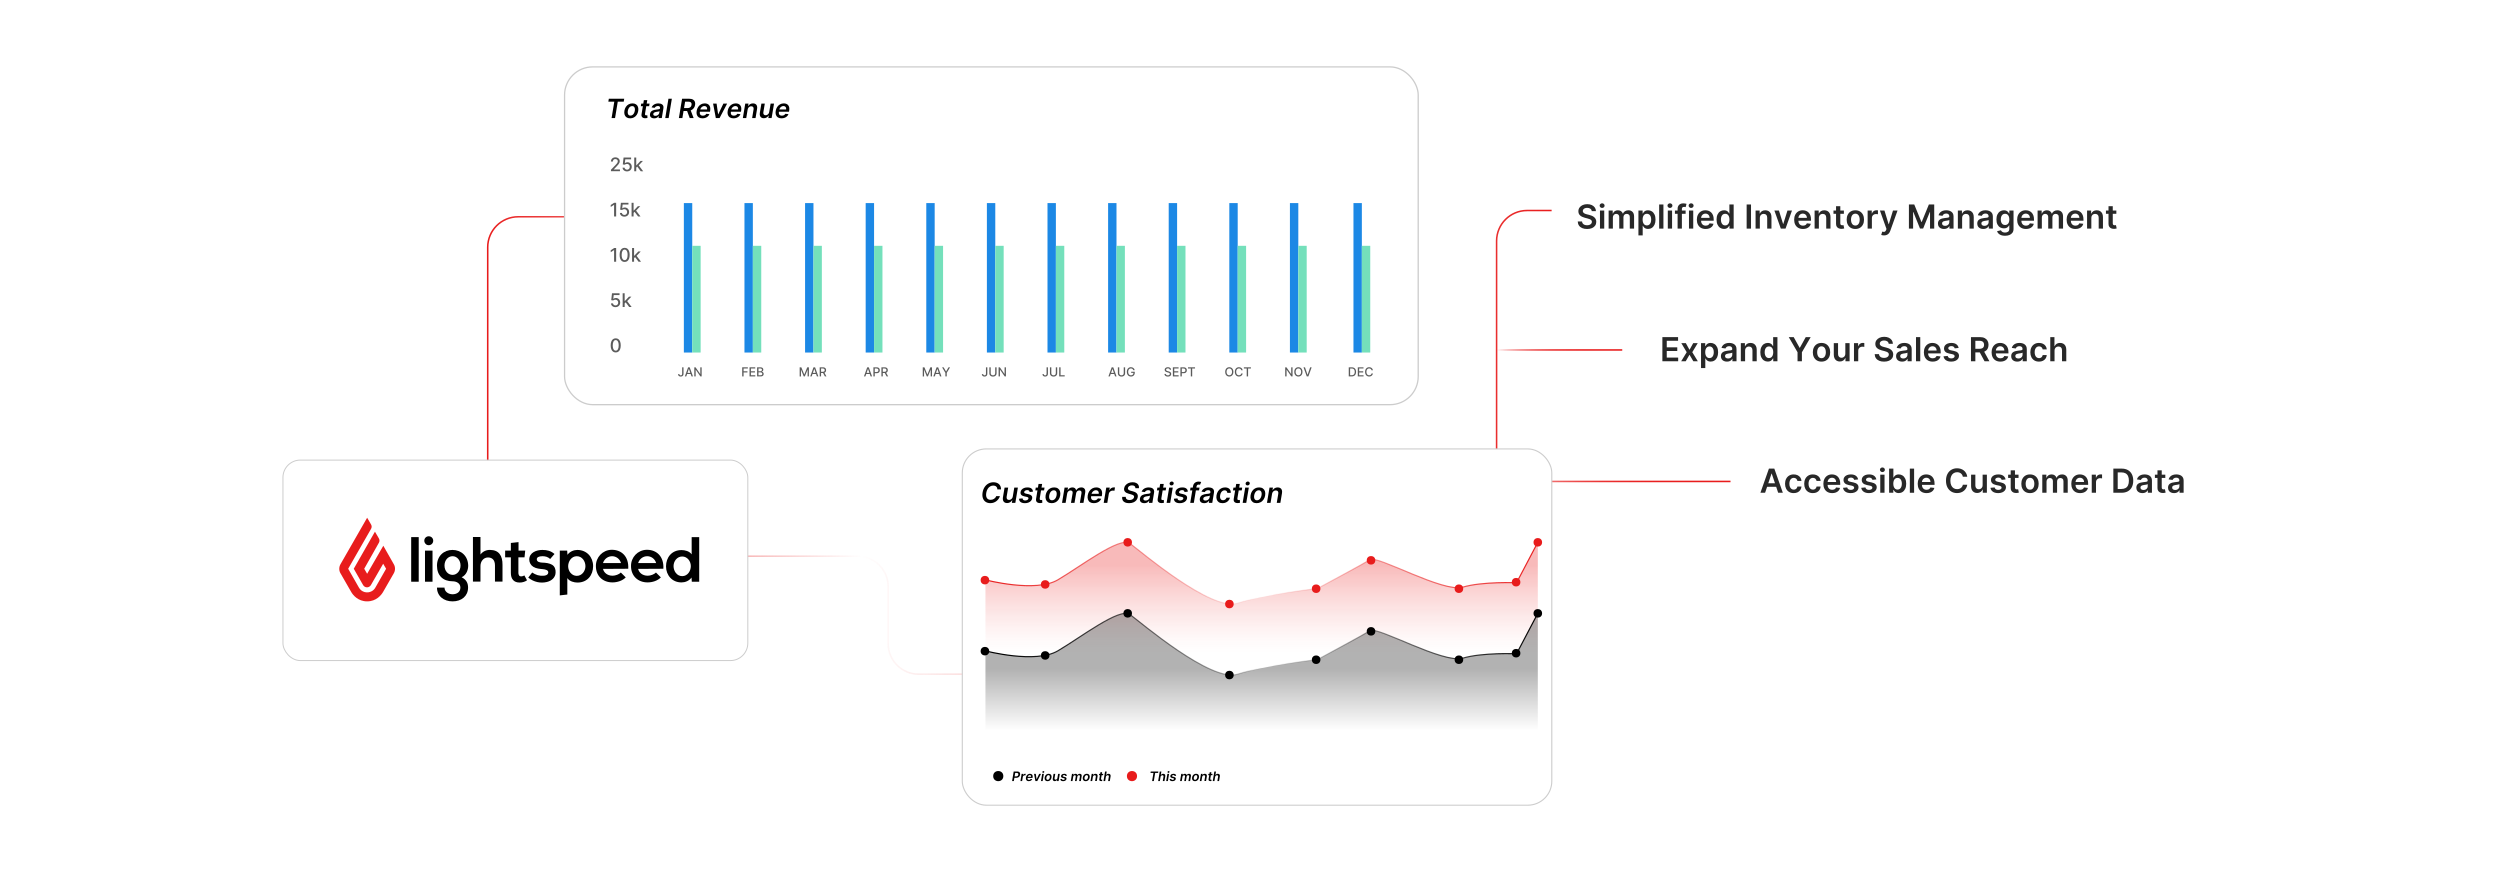 <?xml version="1.0" encoding="UTF-8"?><svg id="a" xmlns="http://www.w3.org/2000/svg" xmlns:xlink="http://www.w3.org/1999/xlink" viewBox="0 0 860 300"><defs><linearGradient id="b" x1="514.827" y1="165.619" x2="595.367" y2="165.619" gradientUnits="userSpaceOnUse"><stop offset="0" stop-color="#e81c1c" stop-opacity="0"/><stop offset=".019" stop-color="#e81c1c" stop-opacity=".073"/><stop offset=".077" stop-color="#e81c1c" stop-opacity=".266"/><stop offset=".14" stop-color="#e81c1c" stop-opacity=".442"/><stop offset=".208" stop-color="#e81c1c" stop-opacity=".593"/><stop offset=".282" stop-color="#e81c1c" stop-opacity=".72"/><stop offset=".362" stop-color="#e81c1c" stop-opacity=".823"/><stop offset=".454" stop-color="#e81c1c" stop-opacity=".902"/><stop offset=".562" stop-color="#e81c1c" stop-opacity=".958"/><stop offset=".703" stop-color="#e81c1c" stop-opacity=".991"/><stop offset="1" stop-color="#e81c1c"/></linearGradient><linearGradient id="c" x1="167.506" y1="152.167" x2="533.817" y2="152.167" gradientUnits="userSpaceOnUse"><stop offset="0" stop-color="#e81c1c"/><stop offset=".352" stop-color="#e81c1c" stop-opacity="0"/><stop offset="1" stop-color="#e81c1c"/></linearGradient><filter id="d" x="183.086" y="12.081" width="316.08" height="138.48" filterUnits="userSpaceOnUse"><feOffset dx="0" dy="0"/><feGaussianBlur result="e" stdDeviation="3.566"/><feFlood flood-color="#848484" flood-opacity=".3"/><feComposite in2="e" operator="in"/><feComposite in="SourceGraphic"/></filter><filter id="f" x="321.694" y="144.928" width="221.52" height="141.6" filterUnits="userSpaceOnUse"><feOffset dx="0" dy="0"/><feGaussianBlur result="g" stdDeviation="3.043"/><feFlood flood-color="#848484" flood-opacity=".3"/><feComposite in2="g" operator="in"/><feComposite in="SourceGraphic"/></filter><linearGradient id="h" x1="433.998" y1="194.596" x2="433.998" y2="224.675" gradientUnits="userSpaceOnUse"><stop offset="0" stop-color="#e81c1c"/><stop offset=".079" stop-color="#e81c1c" stop-opacity=".896"/><stop offset=".334" stop-color="#e81c1c" stop-opacity=".581"/><stop offset=".563" stop-color="#e81c1c" stop-opacity=".332"/><stop offset=".757" stop-color="#e81c1c" stop-opacity=".151"/><stop offset=".909" stop-color="#e81c1c" stop-opacity=".041"/><stop offset="1" stop-color="#e81c1c" stop-opacity="0"/></linearGradient><linearGradient id="i" x1="338.94" y1="197.175" x2="529.186" y2="197.175" gradientUnits="userSpaceOnUse"><stop offset="0" stop-color="#e81c1c"/><stop offset=".503" stop-color="#e81c1c" stop-opacity="0"/><stop offset="1" stop-color="#e81c1c"/></linearGradient><linearGradient id="j" x1="433.998" y1="229.493" x2="433.998" y2="251.323" gradientUnits="userSpaceOnUse"><stop offset=".034" stop-color="#000"/><stop offset="1" stop-color="#000" stop-opacity="0"/></linearGradient><linearGradient id="k" x1="338.94" y1="221.602" x2="529.186" y2="221.602" gradientUnits="userSpaceOnUse"><stop offset=".034" stop-color="#000"/><stop offset=".447" stop-color="#000" stop-opacity=".292"/><stop offset=".503" stop-color="#000" stop-opacity="0"/><stop offset="1" stop-color="#000"/></linearGradient><filter id="l" x="90.982" y="151.816" width="172.8" height="81.84" filterUnits="userSpaceOnUse"><feOffset dx="0" dy="0"/><feGaussianBlur result="m" stdDeviation="2.027"/><feFlood flood-color="#848484" flood-opacity=".3"/><feComposite in2="m" operator="in"/><feComposite in="SourceGraphic"/></filter><filter id="n" x="524.449" y="49.603" width="224.64" height="50.16" filterUnits="userSpaceOnUse"><feOffset dx="0" dy="0"/><feGaussianBlur result="o" stdDeviation="3.058"/><feFlood flood-color="#9e9e9e" flood-opacity=".3"/><feComposite in2="o" operator="in"/><feComposite in="SourceGraphic"/></filter><filter id="p" x="549.593" y="96.348" width="184.08" height="48.24" filterUnits="userSpaceOnUse"><feOffset dx="0" dy="0"/><feGaussianBlur result="q" stdDeviation="2.757"/><feFlood flood-color="#9e9e9e" flood-opacity=".3"/><feComposite in2="q" operator="in"/><feComposite in="SourceGraphic"/></filter><filter id="r" x="587.034" y="141.468" width="184.08" height="48.24" filterUnits="userSpaceOnUse"><feOffset dx="0" dy="0"/><feGaussianBlur result="s" stdDeviation="2.757"/><feFlood flood-color="#9e9e9e" flood-opacity=".3"/><feComposite in2="s" operator="in"/><feComposite in="SourceGraphic"/></filter><linearGradient id="t" y1="120.385" x2="558.053" y2="120.385" xlink:href="#b"/></defs><line x1="595.367" y1="165.619" x2="514.827" y2="165.619" fill="none" stroke="url(#b)" stroke-miterlimit="10" stroke-width=".538"/><path d="M297.195,74.571h-118.935c-5.79,0-10.485,4.694-10.485,10.485v95.795c0,5.79,4.694,10.485,10.485,10.485h116.785c5.79,0,10.485,4.694,10.485,10.485v19.612c0,5.79,4.694,10.485,10.485,10.485h188.328c5.79,0,10.485-4.694,10.485-10.485V82.901c0-5.79,4.694-10.485,10.485-10.485h8.505" fill="none" stroke="url(#c)" stroke-miterlimit="10" stroke-width=".538"/><rect x="194.213" y="23.013" width="293.65" height="116.192" rx="9.669" ry="9.669" fill="#fff" filter="url(#d)" stroke="#ccc" stroke-miterlimit="10" stroke-width=".447"/><path d="M209.266,34.981l.169-1.007h5.293l-.168,1.007h-2.051l-.933,5.626h-1.192l.933-5.626h-2.05Z"/><path d="M216.774,40.704c-.49,0-.898-.108-1.223-.324-.325-.216-.554-.519-.685-.909-.132-.39-.156-.845-.071-1.365.084-.507.253-.952.507-1.335.253-.382.574-.679.962-.889s.822-.316,1.304-.316c.49,0,.897.108,1.221.326.324.217.552.521.685.912.133.391.157.847.073,1.367-.082.507-.251.951-.507,1.331s-.577.675-.964.886c-.386.21-.82.316-1.302.316ZM216.871,39.764c.272,0,.511-.074.717-.222s.377-.348.51-.599.226-.532.275-.841c.049-.298.051-.568.005-.811-.046-.243-.144-.436-.293-.58s-.353-.215-.612-.215c-.274,0-.515.075-.723.224-.207.149-.377.35-.51.603-.133.252-.224.534-.274.845-.047.296-.049.565-.005.807.044.242.142.434.291.576.15.143.356.214.617.214Z"/><path d="M223.45,35.632l-.149.907h-2.86l.149-.907h2.86ZM221.49,34.44h1.172l-.777,4.67c-.026.158-.021.278.015.361s.091.14.167.17.162.045.259.045c.073,0,.142-.005.204-.016s.111-.021.145-.029l.052.916c-.071.022-.168.045-.289.071-.121.026-.263.041-.427.045-.298.009-.557-.037-.776-.136-.219-.1-.379-.252-.479-.459s-.123-.465-.07-.776l.804-4.865Z"/><path d="M225.02,40.707c-.315,0-.589-.057-.821-.17-.232-.113-.403-.281-.514-.503-.11-.223-.138-.497-.084-.823.047-.281.139-.513.273-.696.135-.184.301-.331.498-.44.196-.11.412-.194.647-.253.235-.058.476-.099.723-.123.293-.03.533-.058.719-.084s.325-.065.418-.119c.093-.053.15-.134.171-.244v-.019c.039-.242-.001-.43-.118-.565-.118-.135-.311-.202-.581-.202-.285,0-.525.062-.721.188-.196.126-.337.273-.426.444l-1.062-.155c.134-.302.317-.556.55-.76.233-.204.502-.357.808-.46s.632-.154.98-.154c.24,0,.473.028.7.085.227.056.428.148.604.277.176.128.305.303.387.523s.096.496.042.826l-.554,3.33h-1.127l.117-.684h-.039c-.093.138-.214.268-.363.387s-.326.216-.531.288c-.205.073-.437.109-.696.109ZM225.464,39.845c.235,0,.447-.047.635-.141.188-.094.342-.219.463-.374.121-.155.196-.325.227-.508l.097-.586c-.041.03-.108.059-.201.085s-.194.048-.305.068c-.11.019-.219.037-.327.052s-.201.028-.278.039c-.179.023-.343.062-.491.117-.148.054-.271.129-.368.225-.097.096-.157.22-.178.371-.037.216.014.379.151.489.137.11.329.165.575.165Z"/><path d="M231.116,33.973l-1.101,6.633h-1.172l1.101-6.633h1.172Z"/><path d="M233.535,40.607l1.101-6.633h2.488c.509,0,.923.088,1.24.264.318.176.539.423.664.742.126.319.152.69.081,1.116-.069.423-.22.791-.452,1.103-.232.312-.538.553-.916.724-.379.17-.824.256-1.333.256h-1.772l.172-.998h1.61c.298,0,.548-.042.751-.125.203-.083.364-.205.482-.366.119-.161.196-.359.233-.595.039-.237.026-.439-.039-.606-.065-.166-.185-.293-.359-.38-.175-.088-.412-.131-.71-.131h-1.101l-.94,5.629h-1.202ZM237.461,37.601l1.143,3.006h-1.341l-1.114-3.006h1.312Z"/><path d="M241.643,40.704c-.497,0-.909-.104-1.236-.312s-.556-.504-.686-.888-.153-.835-.066-1.355c.084-.512.256-.961.515-1.349.259-.387.584-.69.973-.907.39-.217.821-.326,1.294-.326.307,0,.588.049.846.147.257.098.474.25.651.455.177.205.299.466.366.782.067.316.064.693-.01,1.129l-.055.359h-4.078l.123-.79h2.954c.037-.225.023-.425-.041-.601-.064-.176-.171-.315-.322-.416-.151-.102-.34-.152-.567-.152-.229,0-.444.06-.644.178s-.369.271-.505.455c-.136.185-.222.38-.259.588l-.133.754c-.05.314-.04.568.031.765.07.196.192.341.366.432.174.092.392.138.653.138.173,0,.333-.024.479-.073.146-.048.278-.12.395-.215s.213-.213.288-.353l1.072.123c-.119.29-.292.541-.521.756s-.502.381-.821.498c-.319.118-.672.177-1.061.177Z"/><path d="M250.138,35.632l-2.601,4.975h-1.295l-.942-4.975h1.205l.528,3.696h.052l1.762-3.696h1.292Z"/><path d="M252.309,40.704c-.497,0-.909-.104-1.236-.312s-.556-.504-.686-.888-.153-.835-.066-1.355c.084-.512.256-.961.515-1.349.259-.387.584-.69.973-.907.39-.217.821-.326,1.294-.326.307,0,.588.049.846.147.257.098.474.25.651.455.177.205.299.466.366.782.067.316.064.693-.01,1.129l-.055.359h-4.078l.123-.79h2.954c.037-.225.023-.425-.041-.601-.064-.176-.171-.315-.322-.416-.151-.102-.34-.152-.567-.152-.229,0-.444.06-.644.178s-.369.271-.505.455c-.136.185-.222.38-.259.588l-.133.754c-.05.314-.04.568.031.765.07.196.192.341.366.432.174.092.392.138.653.138.173,0,.333-.024.479-.073.146-.048.278-.12.395-.215s.213-.213.288-.353l1.072.123c-.119.29-.292.541-.521.756s-.502.381-.821.498c-.319.118-.672.177-1.061.177Z"/><path d="M257.19,37.692l-.479,2.915h-1.172l.829-4.975h1.121l-.142.845h.058c.158-.278.377-.5.658-.664.28-.164.607-.246.981-.246.339,0,.625.074.856.22.232.147.397.36.492.638.096.279.111.617.044,1.014l-.531,3.168h-1.172l.496-2.986c.054-.331.012-.59-.127-.779s-.359-.284-.664-.284c-.207,0-.398.045-.57.134-.173.09-.318.219-.436.387s-.198.373-.241.612Z"/><path d="M264.611,38.514l.482-2.883h1.173l-.83,4.975h-1.137l.149-.884h-.052c-.155.279-.377.506-.665.684-.289.177-.619.266-.993.266-.326,0-.602-.073-.826-.219-.225-.146-.384-.358-.477-.638-.094-.28-.109-.618-.044-1.016l.531-3.167h1.172l-.498,2.986c-.05.315-.004.566.138.751.141.185.352.278.633.278.173,0,.347-.042.523-.126.176-.085.33-.21.461-.377s.218-.377.259-.63Z"/><path d="M268.831,40.704c-.497,0-.909-.104-1.236-.312s-.556-.504-.686-.888-.153-.835-.066-1.355c.084-.512.256-.961.515-1.349.259-.387.584-.69.973-.907.39-.217.821-.326,1.294-.326.307,0,.588.049.846.147.257.098.474.25.651.455.177.205.299.466.366.782.067.316.064.693-.01,1.129l-.055.359h-4.078l.123-.79h2.954c.037-.225.023-.425-.041-.601-.064-.176-.171-.315-.322-.416-.151-.102-.34-.152-.567-.152-.229,0-.444.06-.644.178s-.369.271-.505.455c-.136.185-.222.38-.259.588l-.133.754c-.05.314-.04.568.031.765.07.196.192.341.366.432.174.092.392.138.653.138.173,0,.333-.024.479-.073.146-.048.278-.12.395-.215s.213-.213.288-.353l1.072.123c-.119.29-.292.541-.521.756s-.502.381-.821.498c-.319.118-.672.177-1.061.177Z"/><path d="M210.167,58.905v-.516l1.596-1.653c.17-.18.311-.337.422-.473.111-.136.195-.265.25-.388s.083-.253.083-.392c0-.157-.037-.292-.111-.406-.074-.115-.174-.203-.301-.265-.127-.062-.271-.093-.431-.093-.169,0-.316.035-.442.103-.126.069-.223.167-.29.292-.068.126-.102.273-.102.442h-.679c0-.287.066-.538.198-.753.132-.215.314-.382.543-.501.231-.119.492-.179.786-.179.296,0,.558.059.784.176.227.118.403.277.531.479.127.202.191.43.191.683,0,.175-.032.346-.098.513-.065.168-.179.353-.34.559s-.385.454-.672.745l-.938.981v.035h2.123v.61h-3.104Z" fill="#5b5b5b"/><path d="M215.702,58.969c-.289,0-.548-.056-.777-.167s-.413-.264-.549-.46c-.137-.195-.209-.417-.219-.668h.691c.017.203.106.37.27.5.163.13.357.196.585.196.181,0,.342-.042.482-.126.14-.084.251-.199.332-.347s.121-.315.121-.504c0-.192-.042-.363-.124-.514s-.197-.269-.342-.354c-.145-.086-.311-.13-.498-.131-.143,0-.286.024-.431.074-.144.049-.261.114-.35.193l-.651-.097.265-2.377h2.593v.61h-2.002l-.149,1.32h.027c.092-.089.215-.164.367-.224.153-.06.317-.09.492-.09.287,0,.543.068.768.205.225.137.402.323.532.559s.194.506.192.812c.002.305-.067.578-.206.817-.139.24-.331.428-.576.565-.245.137-.525.206-.841.206Z" fill="#5b5b5b"/><path d="M218.175,58.905v-4.717h.689v4.717h-.689ZM218.808,57.705l-.004-.841h.12l1.409-1.497h.825l-1.607,1.705h-.108l-.633.633ZM220.409,58.905l-1.267-1.681.475-.481,1.637,2.163h-.845Z" fill="#5b5b5b"/><path d="M211.957,69.753v4.717h-.714v-4.002h-.028l-1.128.737v-.682l1.177-.769h.693Z" fill="#5b5b5b"/><path d="M214.79,74.534c-.289,0-.548-.056-.777-.167s-.413-.264-.549-.46c-.137-.195-.209-.417-.219-.668h.691c.017.203.106.37.27.5.163.13.357.196.585.196.181,0,.342-.042.482-.126.14-.084.251-.199.332-.347s.121-.315.121-.504c0-.192-.042-.363-.124-.514s-.197-.269-.342-.354c-.145-.086-.311-.13-.498-.131-.143,0-.286.024-.431.074-.144.049-.261.114-.35.193l-.651-.097.265-2.377h2.593v.61h-2.002l-.149,1.32h.027c.092-.089.215-.164.367-.224.153-.06.317-.09.492-.09.287,0,.543.068.768.205.225.137.402.323.532.559s.194.506.192.812c.002.305-.067.578-.206.817-.139.24-.331.428-.576.565-.245.137-.525.206-.841.206Z" fill="#5b5b5b"/><path d="M217.263,74.47v-4.717h.689v4.717h-.689ZM217.896,73.27l-.004-.841h.12l1.409-1.497h.825l-1.607,1.705h-.108l-.633.633ZM219.497,74.47l-1.267-1.681.475-.481,1.637,2.163h-.845Z" fill="#5b5b5b"/><path d="M211.957,85.317v4.717h-.714v-4.002h-.028l-1.128.737v-.682l1.177-.769h.693Z" fill="#5b5b5b"/><path d="M214.875,90.112c-.364-.002-.675-.097-.933-.288s-.455-.468-.592-.832-.205-.802-.205-1.315c0-.511.069-.948.206-1.31s.335-.639.594-.829.568-.286.929-.286.67.096.928.287c.258.191.456.467.593.829.138.361.206.798.206,1.309,0,.514-.068.953-.205,1.316-.137.363-.334.641-.592.832-.258.191-.568.287-.931.287ZM214.875,89.498c.319,0,.569-.156.75-.467.181-.312.271-.763.271-1.352,0-.392-.042-.723-.123-.994s-.2-.477-.352-.617c-.153-.141-.335-.211-.545-.211-.318,0-.567.157-.749.47-.181.314-.273.764-.274,1.352,0,.393.041.725.123.996s.199.476.352.615c.152.139.335.208.548.208Z" fill="#5b5b5b"/><path d="M217.431,90.034v-4.717h.689v4.717h-.689ZM218.064,88.835l-.004-.841h.12l1.409-1.497h.825l-1.607,1.705h-.108l-.633.633ZM219.665,90.034l-1.267-1.681.475-.481,1.637,2.163h-.845Z" fill="#5b5b5b"/><path d="M211.724,105.664c-.289,0-.548-.056-.777-.167s-.413-.264-.549-.46c-.137-.195-.209-.417-.219-.668h.691c.017.203.106.37.27.5.163.13.357.196.585.196.181,0,.342-.042.482-.126.14-.084.251-.199.332-.347s.121-.315.121-.504c0-.192-.042-.363-.124-.514s-.197-.269-.342-.354c-.145-.086-.311-.13-.498-.131-.143,0-.286.024-.431.074-.144.049-.261.114-.35.193l-.651-.097.265-2.377h2.593v.61h-2.002l-.149,1.32h.027c.092-.089.215-.164.367-.224.153-.06.317-.09.492-.09.287,0,.543.068.768.205.225.137.402.323.532.559s.194.506.192.812c.002.305-.067.578-.206.817-.139.24-.331.428-.576.565-.245.137-.525.206-.841.206Z" fill="#5b5b5b"/><path d="M214.197,105.599v-4.717h.689v4.717h-.689ZM214.831,104.4l-.004-.841h.12l1.409-1.497h.825l-1.607,1.705h-.108l-.633.633ZM216.431,105.599l-1.267-1.681.475-.481,1.637,2.163h-.845Z" fill="#5b5b5b"/><path d="M211.809,121.242c-.364-.002-.675-.097-.933-.288s-.455-.468-.592-.832-.205-.802-.205-1.315c0-.511.069-.948.206-1.31s.335-.639.594-.829.568-.286.929-.286.67.096.928.287c.258.191.456.467.593.829.138.361.206.798.206,1.309,0,.514-.068.953-.205,1.316-.137.363-.334.641-.592.832-.258.191-.568.287-.931.287ZM211.809,120.627c.319,0,.569-.156.75-.467.181-.312.271-.763.271-1.352,0-.392-.042-.723-.123-.994s-.2-.477-.352-.617c-.153-.141-.335-.211-.545-.211-.318,0-.567.157-.749.47-.181.314-.273.764-.274,1.352,0,.393.041.725.123.996s.199.476.352.615c.152.139.335.208.548.208Z" fill="#5b5b5b"/><rect x="235.248" y="69.862" width="2.886" height="51.41" fill="#1c88e5"/><rect x="238.134" y="84.56" width="2.886" height="36.712" fill="#74e0bb"/><rect x="256.096" y="69.862" width="2.886" height="51.41" fill="#1c88e5"/><rect x="258.983" y="84.56" width="2.886" height="36.712" fill="#74e0bb"/><rect x="276.945" y="69.862" width="2.886" height="51.41" fill="#1c88e5"/><rect x="279.831" y="84.56" width="2.886" height="36.712" fill="#74e0bb"/><rect x="297.793" y="69.862" width="2.886" height="51.41" fill="#1c88e5"/><rect x="300.68" y="84.56" width="2.886" height="36.712" fill="#74e0bb"/><rect x="318.642" y="69.862" width="2.886" height="51.41" fill="#1c88e5"/><rect x="321.528" y="84.56" width="2.886" height="36.712" fill="#74e0bb"/><rect x="339.49" y="69.862" width="2.886" height="51.41" fill="#1c88e5"/><rect x="342.377" y="84.56" width="2.886" height="36.712" fill="#74e0bb"/><rect x="360.339" y="69.862" width="2.886" height="51.41" fill="#1c88e5"/><rect x="363.225" y="84.56" width="2.886" height="36.712" fill="#74e0bb"/><rect x="381.187" y="69.862" width="2.886" height="51.41" fill="#1c88e5"/><rect x="384.074" y="84.56" width="2.886" height="36.712" fill="#74e0bb"/><rect x="402.036" y="69.862" width="2.886" height="51.41" fill="#1c88e5"/><rect x="404.922" y="84.56" width="2.886" height="36.712" fill="#74e0bb"/><rect x="422.884" y="69.862" width="2.886" height="51.41" fill="#1c88e5"/><rect x="425.771" y="84.56" width="2.886" height="36.712" fill="#74e0bb"/><rect x="443.733" y="69.862" width="2.886" height="51.41" fill="#1c88e5"/><rect x="446.619" y="84.56" width="2.886" height="36.712" fill="#74e0bb"/><path d="M234.66,126.356h.472v2.223c0,.201-.04.373-.119.516-.08.143-.19.252-.334.327-.143.075-.31.113-.502.113-.177,0-.335-.032-.476-.097-.14-.064-.251-.158-.332-.281s-.122-.273-.122-.45h.47c0,.087.02.162.06.225.041.064.096.113.167.148s.152.053.244.053c.1,0,.185-.021.255-.064s.123-.105.16-.188.055-.184.055-.303v-2.223Z" fill="#5b5b5b"/><path d="M236.085,129.491h-.502l1.128-3.136h.546l1.128,3.136h-.502l-.887-2.566h-.024l-.888,2.566ZM236.17,128.263h1.629v.398h-1.629v-.398Z" fill="#5b5b5b"/><path d="M241.369,126.356v3.136h-.435l-1.594-2.3h-.029v2.3h-.473v-3.136h.438l1.596,2.303h.029v-2.303h.468Z" fill="#5b5b5b"/><path d="M255.316,129.491v-3.136h1.944v.407h-1.471v.956h1.332v.406h-1.332v1.367h-.473Z" fill="#5b5b5b"/><path d="M257.842,129.491v-3.136h1.966v.407h-1.493v.956h1.39v.406h-1.39v.96h1.511v.407h-1.984Z" fill="#5b5b5b"/><path d="M260.442,129.491v-3.136h1.148c.223,0,.407.037.553.109.146.073.255.171.328.295.072.124.108.264.108.419,0,.13-.024.241-.072.33s-.112.161-.192.214c-.08.053-.168.092-.264.117v.03c.104.005.206.039.306.101.1.061.182.149.247.262.065.114.098.252.098.414,0,.16-.038.304-.112.431-.075.127-.191.228-.347.302-.156.074-.355.111-.599.111h-1.202ZM260.915,127.712h.634c.106,0,.202-.021.287-.061.085-.041.153-.098.204-.172.05-.074.076-.162.076-.263,0-.129-.045-.238-.136-.326s-.23-.131-.418-.131h-.646v.954ZM260.915,129.086h.683c.227,0,.389-.044.487-.132.098-.087.147-.197.147-.329,0-.099-.025-.19-.075-.273-.05-.083-.122-.148-.214-.198-.092-.049-.202-.073-.328-.073h-.7v1.004Z" fill="#5b5b5b"/><path d="M275.084,126.356h.574l.998,2.438h.037l.999-2.438h.574v3.136h-.45v-2.269h-.029l-.925,2.265h-.373l-.925-2.266h-.029v2.271h-.45v-3.136Z" fill="#5b5b5b"/><path d="M279.219,129.491h-.502l1.128-3.136h.546l1.128,3.136h-.502l-.887-2.566h-.024l-.888,2.566ZM279.303,128.263h1.629v.398h-1.629v-.398Z" fill="#5b5b5b"/><path d="M281.972,129.491v-3.136h1.118c.243,0,.445.042.606.126s.281.199.36.347c.08.147.12.318.12.511,0,.192-.04.36-.12.506s-.201.259-.361.339-.363.121-.606.121h-.847v-.407h.804c.153,0,.278-.022.374-.066.096-.044.167-.108.212-.191.045-.084.067-.185.067-.302,0-.118-.023-.221-.068-.308-.045-.087-.116-.153-.213-.2-.096-.046-.223-.069-.379-.069h-.594v2.73h-.473ZM283.52,128.076l.775,1.415h-.539l-.76-1.415h.524Z" fill="#5b5b5b"/><path d="M297.697,129.491h-.502l1.128-3.136h.546l1.128,3.136h-.502l-.887-2.566h-.024l-.888,2.566ZM297.782,128.263h1.629v.398h-1.629v-.398Z" fill="#5b5b5b"/><path d="M300.451,129.491v-3.136h1.118c.244,0,.446.044.606.133.16.088.28.21.359.363.08.154.12.327.12.519,0,.193-.04.366-.12.519-.08.154-.201.275-.361.365s-.363.134-.606.134h-.769v-.401h.726c.154,0,.279-.027.375-.081.096-.054.167-.127.211-.22s.067-.199.067-.317c0-.119-.022-.224-.067-.315s-.116-.164-.212-.216c-.097-.052-.224-.078-.381-.078h-.594v2.73h-.473Z" fill="#5b5b5b"/><path d="M303.207,129.491v-3.136h1.118c.243,0,.445.042.606.126s.281.199.36.347c.08.147.12.318.12.511,0,.192-.04.36-.12.506s-.201.259-.361.339-.363.121-.606.121h-.847v-.407h.804c.153,0,.278-.022.374-.066.096-.044.167-.108.212-.191.045-.084.067-.185.067-.302,0-.118-.023-.221-.068-.308-.045-.087-.116-.153-.213-.2-.096-.046-.223-.069-.379-.069h-.594v2.73h-.473ZM304.755,128.076l.775,1.415h-.539l-.76-1.415h.524Z" fill="#5b5b5b"/><path d="M317.428,126.356h.574l.998,2.438h.037l.999-2.438h.574v3.136h-.45v-2.269h-.029l-.925,2.265h-.373l-.925-2.266h-.029v2.271h-.45v-3.136Z" fill="#5b5b5b"/><path d="M321.563,129.491h-.502l1.128-3.136h.546l1.128,3.136h-.502l-.887-2.566h-.024l-.888,2.566ZM321.648,128.263h1.629v.398h-1.629v-.398Z" fill="#5b5b5b"/><path d="M324.075,126.356h.538l.819,1.425h.034l.819-1.425h.538l-1.138,1.905v1.231h-.472v-1.231l-1.138-1.905Z" fill="#5b5b5b"/><path d="M339.174,126.356h.472v2.223c0,.201-.04.373-.119.516-.08.143-.19.252-.334.327-.143.075-.31.113-.502.113-.177,0-.335-.032-.476-.097-.14-.064-.251-.158-.332-.281s-.122-.273-.122-.45h.47c0,.087.02.162.06.225.041.064.096.113.167.148s.152.053.244.053c.1,0,.185-.021.255-.064s.123-.105.16-.188.055-.184.055-.303v-2.223Z" fill="#5b5b5b"/><path d="M342.35,126.356h.475v2.062c0,.219-.052.414-.155.583s-.248.302-.435.398c-.186.097-.406.145-.657.145-.25,0-.469-.048-.655-.145-.187-.096-.332-.229-.435-.398s-.154-.363-.154-.583v-2.062h.473v2.024c0,.142.031.268.094.378.063.11.152.197.268.259.115.063.252.094.41.094.159,0,.297-.031.413-.094.116-.062.205-.149.267-.259.061-.11.092-.236.092-.378v-2.024Z" fill="#5b5b5b"/><path d="M346.045,126.356v3.136h-.435l-1.594-2.3h-.029v2.3h-.473v-3.136h.438l1.596,2.303h.029v-2.303h.468Z" fill="#5b5b5b"/><path d="M360.022,126.356h.472v2.223c0,.201-.04.373-.119.516-.08.143-.19.252-.334.327-.143.075-.31.113-.502.113-.177,0-.335-.032-.476-.097-.14-.064-.251-.158-.332-.281s-.122-.273-.122-.45h.47c0,.087.02.162.06.225.041.064.096.113.167.148s.152.053.244.053c.1,0,.185-.021.255-.064s.123-.105.16-.188.055-.184.055-.303v-2.223Z" fill="#5b5b5b"/><path d="M363.199,126.356h.475v2.062c0,.219-.052.414-.155.583s-.248.302-.435.398c-.186.097-.406.145-.657.145-.25,0-.469-.048-.655-.145-.187-.096-.332-.229-.435-.398s-.154-.363-.154-.583v-2.062h.473v2.024c0,.142.031.268.094.378.063.11.152.197.268.259.115.063.252.094.41.094.159,0,.297-.031.413-.094.116-.062.205-.149.267-.259.061-.11.092-.236.092-.378v-2.024Z" fill="#5b5b5b"/><path d="M364.363,129.491v-3.136h.473v2.728h1.421v.407h-1.894Z" fill="#5b5b5b"/><path d="M381.797,129.491h-.502l1.128-3.136h.546l1.128,3.136h-.502l-.887-2.566h-.024l-.888,2.566ZM381.881,128.263h1.629v.398h-1.629v-.398Z" fill="#5b5b5b"/><path d="M386.566,126.356h.475v2.062c0,.219-.052.414-.155.583s-.248.302-.435.398c-.186.097-.406.145-.657.145-.25,0-.469-.048-.655-.145-.187-.096-.332-.229-.435-.398s-.154-.363-.154-.583v-2.062h.473v2.024c0,.142.031.268.094.378.063.11.152.197.268.259.115.063.252.094.41.094.159,0,.297-.031.413-.094.116-.062.205-.149.267-.259.061-.11.092-.236.092-.378v-2.024Z" fill="#5b5b5b"/><path d="M389.852,127.346c-.03-.093-.069-.176-.119-.251-.05-.074-.108-.137-.177-.19s-.146-.093-.234-.12c-.087-.027-.183-.042-.287-.042-.176,0-.335.045-.477.136s-.254.224-.336.399c-.083.175-.123.389-.123.643,0,.254.042.469.124.644.083.176.196.309.34.399.144.091.308.136.492.136.17,0,.319-.035.446-.104s.226-.168.295-.294c.07-.127.105-.277.105-.45l.123.023h-.897v-.39h1.233v.356c0,.264-.056.492-.168.685-.111.193-.266.343-.462.448-.196.105-.421.158-.674.158-.284,0-.533-.065-.747-.196-.214-.13-.38-.316-.5-.556-.119-.241-.179-.526-.179-.857,0-.25.035-.475.104-.674.069-.199.167-.368.293-.507.127-.14.275-.246.446-.32.171-.074.358-.111.561-.111.169,0,.328.025.474.075.146.05.277.121.392.213.115.092.21.201.286.327.076.126.127.266.153.419h-.485Z" fill="#5b5b5b"/><path d="M402.402,127.179c-.016-.145-.084-.257-.202-.338-.118-.08-.267-.12-.447-.12-.129,0-.24.021-.334.06-.094.041-.167.096-.218.166-.051.07-.077.149-.077.238,0,.075.018.139.053.193.035.054.082.099.139.135.058.036.12.066.186.09.066.024.13.043.191.059l.307.08c.1.024.203.058.308.1.105.042.203.097.292.165s.163.153.218.254.084.222.084.363c0,.178-.046.335-.137.473s-.224.247-.397.326c-.173.08-.382.12-.627.12-.235,0-.438-.038-.609-.112-.172-.075-.306-.181-.403-.318-.097-.137-.151-.3-.161-.489h.475c.009.113.046.207.111.283.065.075.148.13.249.167.102.037.213.055.335.055.134,0,.253-.021.358-.064.104-.043.187-.102.247-.178s.09-.165.09-.267c0-.093-.026-.169-.079-.229-.053-.059-.123-.108-.213-.147-.089-.039-.19-.073-.303-.102l-.371-.101c-.251-.068-.45-.169-.596-.301-.146-.133-.22-.309-.22-.527,0-.181.049-.338.147-.473s.231-.24.398-.315c.168-.075.356-.112.567-.112.212,0,.4.037.562.112.163.075.291.177.385.307.094.13.143.279.147.448h-.457Z" fill="#5b5b5b"/><path d="M403.466,129.491v-3.136h1.966v.407h-1.493v.956h1.39v.406h-1.39v.96h1.511v.407h-1.984Z" fill="#5b5b5b"/><path d="M406.066,129.491v-3.136h1.118c.244,0,.446.044.606.133.16.088.28.21.359.363.08.154.12.327.12.519,0,.193-.04.366-.12.519-.08.154-.201.275-.361.365s-.363.134-.606.134h-.769v-.401h.726c.154,0,.279-.027.375-.081.096-.054.167-.127.211-.22s.067-.199.067-.317c0-.119-.022-.224-.067-.315s-.116-.164-.212-.216c-.097-.052-.224-.078-.381-.078h-.594v2.73h-.473Z" fill="#5b5b5b"/><path d="M408.667,126.763v-.407h2.427v.407h-.979v2.728h-.471v-2.728h-.977Z" fill="#5b5b5b"/><path d="M424.288,127.924c0,.335-.061.623-.184.863s-.29.425-.503.554c-.213.129-.455.194-.726.194-.272,0-.514-.065-.726-.194-.213-.129-.381-.314-.504-.555-.122-.241-.184-.528-.184-.862,0-.335.061-.623.184-.863.123-.24.291-.425.504-.554.212-.129.454-.194.726-.194.271,0,.513.065.726.194.213.129.381.314.503.554s.184.528.184.863ZM423.819,127.924c0-.255-.041-.47-.123-.645-.082-.175-.194-.308-.337-.398s-.304-.136-.483-.136c-.181,0-.342.045-.483.136s-.254.223-.336.398c-.082.175-.123.39-.123.645s.041.47.123.645c.082.175.194.308.336.398s.303.135.483.135c.18,0,.341-.045.483-.135s.255-.223.337-.398c.082-.175.123-.39.123-.645Z" fill="#5b5b5b"/><path d="M427.48,127.375h-.477c-.019-.102-.053-.192-.102-.27-.051-.078-.111-.143-.185-.197-.072-.054-.153-.095-.242-.123-.09-.027-.185-.042-.284-.042-.181,0-.342.045-.484.136s-.255.224-.337.4c-.082.175-.123.39-.123.643,0,.255.041.471.123.646.082.176.194.309.338.398.143.09.304.134.481.134.1,0,.193-.013.283-.041.089-.027.17-.067.242-.12.072-.053.134-.118.185-.195.051-.077.086-.166.105-.266l.477.002c-.025.154-.075.296-.147.425-.073.129-.167.24-.28.334-.114.094-.244.166-.39.217-.146.051-.306.077-.478.077-.272,0-.513-.065-.726-.194-.212-.129-.379-.314-.501-.555-.122-.241-.184-.528-.184-.862,0-.335.061-.623.184-.863.123-.24.29-.425.503-.554.212-.129.453-.194.724-.194.167,0,.322.024.467.071s.274.117.39.208.211.203.286.334.127.281.153.449Z" fill="#5b5b5b"/><path d="M427.891,126.763v-.407h2.428v.407h-.979v2.728h-.472v-2.728h-.978Z" fill="#5b5b5b"/><path d="M444.64,126.356v3.136h-.435l-1.594-2.3h-.029v2.3h-.473v-3.136h.438l1.596,2.303h.029v-2.303h.469Z" fill="#5b5b5b"/><path d="M448.053,127.924c0,.335-.061.623-.184.863s-.29.425-.503.554c-.213.129-.455.194-.726.194-.272,0-.514-.065-.726-.194-.213-.129-.381-.314-.504-.555-.122-.241-.184-.528-.184-.862,0-.335.061-.623.184-.863.123-.24.291-.425.504-.554.212-.129.454-.194.726-.194.271,0,.513.065.726.194.213.129.381.314.503.554s.184.528.184.863ZM447.584,127.924c0-.255-.041-.47-.123-.645-.082-.175-.194-.308-.337-.398s-.304-.136-.483-.136c-.181,0-.342.045-.483.136s-.254.223-.336.398c-.082.175-.123.39-.123.645s.041.47.123.645c.082.175.194.308.336.398s.303.135.483.135c.18,0,.341-.045.483-.135s.255-.223.337-.398c.082-.175.123-.39.123-.645Z" fill="#5b5b5b"/><path d="M448.915,126.356l.873,2.554h.035l.873-2.554h.512l-1.129,3.136h-.547l-1.128-3.136h.511Z" fill="#5b5b5b"/><rect x="465.592" y="69.862" width="2.886" height="51.41" fill="#1c88e5"/><rect x="468.478" y="84.56" width="2.886" height="36.712" fill="#74e0bb"/><path d="M464.983,129.491h-1.015v-3.136h1.047c.308,0,.571.062.792.188s.39.304.508.538c.117.233.177.513.177.838,0,.327-.06.607-.179.842s-.291.415-.516.541-.496.189-.815.189ZM464.441,129.078h.517c.238,0,.438-.045.596-.135s.276-.222.354-.394c.079-.172.118-.382.118-.63,0-.246-.039-.455-.117-.626s-.194-.302-.349-.391c-.153-.089-.345-.133-.574-.133h-.545v2.309Z" fill="#5b5b5b"/><path d="M467.08,129.491v-3.136h1.966v.407h-1.493v.956h1.391v.406h-1.391v.96h1.512v.407h-1.984Z" fill="#5b5b5b"/><path d="M472.284,127.375h-.477c-.019-.102-.053-.192-.102-.27-.051-.078-.111-.143-.185-.197-.072-.054-.153-.095-.242-.123-.09-.027-.185-.042-.284-.042-.181,0-.342.045-.484.136s-.255.224-.337.4c-.082.175-.123.39-.123.643,0,.255.041.471.123.646.082.176.194.309.338.398.143.09.304.134.481.134.1,0,.193-.013.283-.041.089-.027.17-.067.242-.12.072-.053.134-.118.185-.195.051-.077.086-.166.105-.266l.477.002c-.025.154-.075.296-.147.425-.073.129-.167.24-.28.334-.114.094-.244.166-.39.217-.146.051-.306.077-.478.077-.272,0-.513-.065-.726-.194-.212-.129-.379-.314-.501-.555-.122-.241-.184-.528-.184-.862,0-.335.061-.623.184-.863.123-.24.29-.425.503-.554.212-.129.453-.194.724-.194.167,0,.322.024.467.071s.274.117.39.208.211.203.286.334.127.281.153.449Z" fill="#5b5b5b"/><rect x="331.029" y="154.429" width="202.788" height="122.558" rx="8.252" ry="8.252" fill="#fff" filter="url(#f)" stroke="#ccc" stroke-miterlimit="10" stroke-width=".381"/><path d="M338.992,199.475s17.2,4.512,24.894,0c7.694-4.512,21.338-15.041,24.794-12.534,3.456,2.507,28.022,23.564,37.047,20.555,9.024-3.008,27.404-5.013,27.404-5.013,0,0,15.713-8.404,18.22-9.968s25.098,11.472,31.851,9.466c6.753-2.005,18.49-1.504,18.49-1.504l7.315-13.917v41.858h-190.013s0-30.514,0-28.944Z" fill="url(#h)" opacity=".3"/><path d="M338.992,199.475s17.2,4.512,24.894,0c7.694-4.512,21.338-15.041,24.794-12.534,3.456,2.507,28.022,23.564,37.047,20.555,9.024-3.008,27.404-5.013,27.404-5.013,0,0,15.713-8.404,18.22-9.968s25.098,11.472,31.851,9.466c6.753-2.005,18.49-1.504,18.49-1.504l7.315-13.917" fill="none" stroke="url(#i)" stroke-miterlimit="10" stroke-width=".409"/><circle cx="338.813" cy="199.572" r="1.473" fill="#e81c1c"/><circle cx="359.541" cy="201.045" r="1.473" fill="#e81c1c"/><circle cx="387.927" cy="186.56" r="1.473" fill="#e81c1c"/><circle cx="422.914" cy="207.79" r="1.473" fill="#e81c1c"/><circle cx="452.752" cy="202.518" r="1.473" fill="#e81c1c"/><circle cx="471.632" cy="192.754" r="1.473" fill="#e81c1c"/><circle cx="501.866" cy="202.518" r="1.473" fill="#e81c1c"/><circle cx="521.538" cy="200.274" r="1.473" fill="#e81c1c"/><circle cx="529.005" cy="186.56" r="1.473" fill="#e81c1c"/><path d="M344.344,168.352h-1.257c-.002-.209-.037-.396-.104-.559-.067-.163-.163-.301-.286-.415s-.269-.2-.437-.258c-.169-.058-.355-.087-.56-.087-.392,0-.756.099-1.093.297s-.624.486-.859.863c-.235.377-.398.834-.487,1.372-.084.524-.075.962.027,1.315s.279.619.53.798.558.268.922.268c.221,0,.433-.028.635-.084.203-.056.39-.139.56-.249s.322-.246.455-.405c.132-.16.234-.341.307-.543h1.274c-.104.333-.258.645-.461.938-.203.292-.447.55-.731.772s-.604.396-.957.521c-.353.126-.733.188-1.141.188-.626,0-1.162-.146-1.607-.439-.445-.293-.765-.713-.959-1.263-.193-.549-.229-1.205-.106-1.968.126-.745.368-1.379.728-1.903s.799-.924,1.317-1.201c.518-.276,1.077-.415,1.676-.415.397,0,.757.055,1.081.164.324.109.602.27.834.48.231.211.408.468.531.772.123.304.179.65.168,1.04Z"/><path d="M348.404,170.781l.509-3.041h1.237l-.875,5.248h-1.199l.157-.933h-.055c-.164.294-.398.534-.702.721-.304.187-.653.28-1.047.28-.344,0-.634-.077-.871-.231s-.405-.378-.504-.673-.114-.652-.046-1.071l.56-3.341h1.237l-.526,3.15c-.052.333-.004.597.145.792.149.196.372.294.668.294.182,0,.366-.044.552-.133.185-.089.348-.222.487-.398.139-.177.23-.398.273-.665Z"/><path d="M355.332,169.127l-1.134.123c-.014-.116-.05-.224-.109-.324-.06-.101-.147-.181-.265-.241-.117-.06-.268-.09-.453-.09-.269,0-.504.06-.707.181s-.318.275-.345.464c-.025.142.009.256.101.345s.266.164.521.226l.868.191c.478.107.822.28,1.032.519s.284.552.222.94c-.055.324-.196.608-.424.853-.228.245-.519.435-.873.572-.354.137-.746.205-1.177.205-.654,0-1.157-.136-1.51-.407s-.527-.646-.522-1.127l1.216-.116c.014.237.097.415.249.535.152.12.364.181.635.183.305.002.563-.063.774-.195.21-.132.33-.291.357-.478.023-.141-.011-.256-.102-.345s-.255-.161-.492-.215l-.861-.188c-.487-.105-.834-.285-1.04-.541-.206-.256-.276-.582-.21-.976.053-.316.185-.59.4-.821.214-.231.489-.41.823-.537.335-.127.709-.19,1.121-.19.626,0,1.098.131,1.415.393.316.262.48.616.492,1.062Z"/><path d="M359.322,167.74l-.157.957h-3.017l.157-.957h3.017ZM357.255,166.483h1.236l-.82,4.926c-.027.167-.022.293.016.381.038.087.096.147.176.179s.171.048.273.048c.077,0,.149-.006.215-.017.066-.011.117-.021.153-.031l.055.967c-.075.023-.176.048-.304.075-.128.027-.278.043-.451.048-.315.009-.587-.039-.818-.144-.231-.104-.399-.266-.505-.483-.106-.217-.13-.49-.074-.818l.848-5.131Z"/><path d="M361.785,173.09c-.517,0-.947-.114-1.29-.342-.343-.228-.584-.547-.722-.958-.139-.411-.164-.891-.075-1.44.089-.535.267-1.004.535-1.407.268-.403.606-.716,1.015-.938.409-.222.867-.333,1.375-.333.517,0,.946.114,1.288.343s.583.549.723.962c.14.412.166.893.077,1.441-.086.536-.265,1.003-.535,1.404s-.608.712-1.016.935-.866.333-1.373.333ZM361.888,172.1c.287,0,.539-.078.757-.234.217-.156.397-.366.538-.632.141-.265.238-.561.29-.887.053-.314.054-.6.005-.856-.049-.256-.152-.46-.309-.612-.157-.151-.373-.227-.646-.227-.289,0-.543.079-.762.236-.219.157-.398.369-.538.635s-.236.564-.289.892c-.05.312-.052.596-.005.851.047.255.149.458.308.608s.375.226.651.226Z"/><path d="M365.339,172.988l.875-5.248h1.182l-.15.892h.061c.16-.301.38-.536.661-.706.281-.169.599-.254.952-.254.351,0,.635.086.852.258.218.172.352.406.402.702h.054c.164-.294.399-.527.706-.701.307-.173.651-.259,1.034-.259.478,0,.846.153,1.102.46.256.306.335.751.238,1.334l-.588,3.522h-1.24l.56-3.331c.048-.328-.002-.567-.148-.717-.147-.15-.346-.226-.596-.226-.299,0-.547.092-.745.277-.198.184-.32.426-.365.724l-.55,3.273h-1.213l.567-3.382c.041-.273-.006-.49-.142-.651-.135-.161-.334-.241-.596-.241-.178,0-.347.045-.509.137-.162.091-.299.218-.412.381-.113.163-.186.351-.221.565l-.533,3.191h-1.237Z"/><path d="M376.278,173.09c-.524,0-.959-.11-1.304-.33-.345-.22-.586-.532-.724-.936s-.161-.881-.07-1.43c.089-.54.27-1.014.543-1.423s.616-.728,1.027-.957.866-.343,1.365-.343c.323,0,.621.052.892.155s.5.264.687.48c.186.216.315.492.386.825.071.334.067.731-.01,1.19l-.058.379h-4.301l.13-.834h3.116c.039-.237.024-.448-.043-.634-.067-.185-.181-.332-.34-.439-.16-.107-.359-.161-.598-.161-.241,0-.468.062-.68.188-.212.125-.39.285-.533.48s-.234.401-.273.62l-.14.796c-.053.33-.042.599.032.806.074.207.203.359.386.456.183.097.413.145.689.145.182,0,.351-.026.505-.077s.294-.127.417-.227.224-.224.304-.373l1.131.13c-.126.305-.309.571-.55.798s-.53.402-.866.526c-.336.124-.709.186-1.119.186Z"/><path d="M379.677,172.988l.875-5.248h1.199l-.147.875h.055c.144-.303.347-.537.61-.702s.545-.248.846-.248c.07,0,.147.002.229.007.082.004.151.014.208.027l-.191,1.138c-.05-.019-.131-.035-.241-.05-.11-.015-.219-.022-.326-.022-.226,0-.435.048-.628.145-.194.097-.356.231-.487.401-.131.171-.216.368-.255.591l-.509,3.085h-1.237Z"/><path d="M390.579,167.948c.009-.316-.087-.559-.289-.728-.201-.169-.49-.253-.866-.253-.264,0-.497.04-.699.12-.202.08-.364.188-.487.325s-.199.292-.229.468c-.025.145-.013.272.038.379.05.107.127.198.231.272.103.074.222.136.355.186.133.05.268.092.405.127l.628.164c.253.061.493.144.721.249.228.105.426.237.594.397.169.16.291.352.367.577.077.226.088.49.036.793-.068.41-.233.77-.494,1.081-.261.311-.603.554-1.025.728-.423.174-.914.261-1.474.261-.544,0-1.003-.085-1.375-.253-.372-.169-.644-.415-.815-.738-.171-.324-.227-.718-.168-1.182h1.247c-.025.244.015.446.121.608.106.162.259.283.46.362s.433.12.697.12c.276,0,.525-.042.749-.125.223-.083.406-.199.548-.348.142-.149.23-.324.261-.524.032-.182.005-.333-.08-.453s-.216-.22-.392-.301c-.175-.081-.384-.153-.625-.217l-.762-.205c-.549-.148-.965-.373-1.249-.675-.283-.302-.385-.703-.306-1.205.071-.412.244-.773.519-1.083.275-.31.621-.55,1.037-.722.415-.172.869-.258,1.358-.258.496,0,.917.087,1.262.26.345.173.598.414.76.723.162.309.214.665.157,1.071h-1.22Z"/><path d="M393.63,173.094c-.333,0-.621-.06-.866-.179-.245-.12-.425-.297-.541-.531-.116-.235-.146-.524-.089-.868.05-.296.146-.541.289-.734s.317-.349.524-.465c.207-.116.435-.205.683-.266.249-.061.503-.105.762-.13.31-.032.562-.061.759-.089s.343-.069.44-.125c.099-.056.158-.142.182-.258v-.021c.041-.255-.001-.454-.125-.596-.124-.142-.328-.213-.613-.213-.301,0-.554.066-.76.198-.206.132-.356.288-.45.468l-1.12-.164c.141-.319.335-.586.581-.801.246-.215.529-.377.853-.485.322-.108.667-.162,1.033-.162.253,0,.499.029.738.089.239.059.451.156.637.292.185.135.322.319.408.552.087.232.102.522.045.871l-.584,3.512h-1.19l.123-.721h-.041c-.098.145-.226.282-.383.408s-.344.228-.56.304c-.216.076-.461.114-.734.114ZM394.098,172.185c.248,0,.471-.05.669-.149s.361-.231.489-.395c.127-.164.207-.343.238-.536l.102-.619c-.043.032-.113.061-.212.089-.098.027-.204.051-.32.072s-.231.039-.346.055c-.113.016-.212.03-.294.041-.189.025-.361.066-.518.123-.156.057-.285.136-.387.237-.102.102-.166.232-.188.391-.039.228.014.4.159.516s.346.174.607.174Z"/><path d="M401.157,167.74l-.157.957h-3.017l.157-.957h3.017ZM399.09,166.483h1.237l-.82,4.926c-.027.167-.022.293.016.381.037.087.096.147.176.179s.171.048.273.048c.077,0,.149-.006.215-.017.066-.011.117-.021.154-.031l.055.967c-.075.023-.177.048-.305.075-.127.027-.277.043-.45.048-.315.009-.588-.039-.818-.144-.231-.104-.4-.266-.506-.483-.106-.217-.131-.49-.073-.818l.847-5.131Z"/><path d="M401.317,172.988l.875-5.248h1.236l-.875,5.248h-1.236ZM402.991,166.988c-.195,0-.359-.066-.492-.2-.132-.133-.189-.291-.171-.473.017-.187.1-.345.252-.475.151-.13.325-.194.52-.194.198,0,.361.065.49.196s.186.29.173.477c-.017.182-.1.339-.25.471-.149.132-.324.198-.522.198Z"/><path d="M408.611,169.127l-1.134.123c-.014-.116-.051-.224-.109-.324-.06-.101-.147-.181-.265-.241-.117-.06-.269-.09-.453-.09-.269,0-.504.06-.707.181s-.317.275-.345.464c-.025.142.008.256.101.345.092.089.266.164.52.226l.868.191c.478.107.822.28,1.032.519.209.239.283.552.222.94-.055.324-.196.608-.424.853-.228.245-.519.435-.873.572-.353.137-.746.205-1.177.205-.653,0-1.157-.136-1.51-.407-.353-.271-.527-.646-.523-1.127l1.217-.116c.014.237.097.415.249.535.152.12.364.181.636.183.305.002.564-.063.773-.195.211-.132.33-.291.357-.478.022-.141-.012-.256-.102-.345s-.255-.161-.492-.215l-.86-.188c-.488-.105-.835-.285-1.041-.541s-.275-.582-.21-.976c.053-.316.185-.59.399-.821.215-.231.489-.41.824-.537.334-.127.708-.19,1.12-.19.627,0,1.098.131,1.415.393.316.262.48.616.491,1.062Z"/><path d="M412.642,167.74l-.161.957h-3.102l.16-.957h3.103ZM409.437,172.988l.96-5.743c.055-.353.175-.647.36-.881.185-.235.413-.41.681-.526s.553-.174.856-.174c.214,0,.401.017.562.051.16.034.276.065.35.092l-.399.957c-.051-.016-.113-.033-.189-.05s-.162-.025-.263-.025c-.228,0-.398.055-.511.166-.113.11-.189.268-.228.473l-.94,5.661h-1.24Z"/><path d="M414.234,173.094c-.332,0-.621-.06-.866-.179-.244-.12-.425-.297-.541-.531-.116-.235-.145-.524-.089-.868.05-.296.146-.541.289-.734.142-.193.316-.349.524-.465.207-.116.435-.205.683-.266s.503-.105.762-.13c.31-.032.562-.061.759-.089s.343-.069.44-.125c.099-.056.158-.142.182-.258v-.021c.041-.255-.001-.454-.125-.596-.124-.142-.328-.213-.613-.213-.301,0-.554.066-.76.198-.206.132-.356.288-.449.468l-1.121-.164c.142-.319.335-.586.581-.801.246-.215.53-.377.853-.485.322-.108.667-.162,1.033-.162.253,0,.499.029.738.089.239.059.451.156.637.292.185.135.322.319.408.552.087.232.102.522.045.871l-.584,3.512h-1.19l.123-.721h-.041c-.098.145-.226.282-.383.408s-.344.228-.56.304c-.216.076-.461.114-.734.114ZM414.703,172.185c.248,0,.471-.05.669-.149s.361-.231.489-.395c.127-.164.207-.343.238-.536l.102-.619c-.043.032-.113.061-.212.089-.098.027-.204.051-.32.072s-.231.039-.346.055c-.113.016-.212.03-.294.041-.189.025-.361.066-.518.123-.155.057-.285.136-.388.237-.102.102-.165.232-.188.391-.039.228.014.4.159.516.144.116.347.174.606.174Z"/><path d="M420.541,173.09c-.526,0-.957-.115-1.293-.345s-.571-.548-.704-.955c-.133-.407-.155-.875-.066-1.406.086-.533.266-1.004.538-1.413s.615-.728,1.03-.957c.414-.229.878-.343,1.391-.343.426,0,.79.078,1.093.234.303.156.528.376.677.659.147.284.203.615.167.993h-1.182c-.007-.253-.086-.464-.236-.634-.15-.169-.373-.254-.669-.254-.256,0-.49.068-.706.203-.215.136-.397.33-.543.583-.147.253-.249.556-.306.909-.06.358-.058.665.005.921s.178.453.345.591c.168.138.38.207.638.207.182,0,.352-.035.509-.104.157-.069.296-.17.415-.302.12-.132.214-.292.282-.481h1.182c-.096.371-.262.7-.499.985-.236.286-.53.509-.881.67-.351.16-.746.241-1.185.241Z"/><path d="M427.316,167.74l-.157.957h-3.017l.157-.957h3.017ZM425.249,166.483h1.237l-.82,4.926c-.027.167-.022.293.016.381.037.087.096.147.176.179s.171.048.273.048c.077,0,.149-.006.215-.017.066-.011.117-.021.154-.031l.055.967c-.075.023-.177.048-.305.075-.127.027-.277.043-.45.048-.315.009-.588-.039-.818-.144-.231-.104-.4-.266-.506-.483-.106-.217-.131-.49-.073-.818l.847-5.131Z"/><path d="M427.476,172.988l.875-5.248h1.236l-.875,5.248h-1.236ZM429.15,166.988c-.195,0-.359-.066-.492-.2-.132-.133-.189-.291-.171-.473.017-.187.1-.345.252-.475.151-.13.325-.194.52-.194.198,0,.361.065.49.196s.186.29.173.477c-.017.182-.1.339-.25.471-.149.132-.324.198-.522.198Z"/><path d="M432.287,173.09c-.518,0-.947-.114-1.29-.342-.343-.228-.583-.547-.723-.958-.139-.411-.164-.891-.075-1.44.089-.535.268-1.004.535-1.407.268-.403.606-.716,1.015-.938.408-.222.867-.333,1.375-.333.517,0,.946.114,1.288.343s.582.549.723.962c.14.412.166.893.077,1.441-.087.536-.266,1.003-.535,1.404s-.608.712-1.017.935c-.407.222-.865.333-1.373.333ZM432.389,172.1c.287,0,.539-.078.757-.234.217-.156.397-.366.538-.632.141-.265.237-.561.29-.887.053-.314.055-.6.005-.856-.049-.256-.151-.46-.309-.612s-.373-.227-.645-.227c-.29,0-.544.079-.763.236-.219.157-.398.369-.538.635-.14.267-.236.564-.288.892-.051.312-.052.596-.005.851.046.255.148.458.307.608s.376.226.651.226Z"/><path d="M437.582,169.913l-.506,3.075h-1.236l.875-5.248h1.182l-.15.892h.061c.166-.294.398-.527.693-.701.296-.173.642-.259,1.035-.259.357,0,.659.077.904.232.244.155.418.379.519.673.102.294.117.65.047,1.069l-.56,3.341h-1.237l.523-3.15c.057-.349.012-.623-.134-.822s-.379-.299-.7-.299c-.219,0-.419.047-.602.142-.182.095-.335.231-.459.408s-.209.393-.255.646Z"/><path d="M338.992,223.902s17.2,4.512,24.894,0c7.694-4.512,21.338-15.041,24.794-12.534s28.022,23.564,37.047,20.555c9.024-3.008,27.404-5.013,27.404-5.013,0,0,15.713-8.404,18.22-9.968s25.098,11.472,31.851,9.466c6.753-2.005,18.49-1.504,18.49-1.504l7.315-13.917v41.858h-190.013s0-30.514,0-28.944Z" fill="url(#j)" opacity=".3"/><path d="M338.992,223.902s17.2,4.512,24.894,0c7.694-4.512,21.338-15.041,24.794-12.534s28.022,23.564,37.047,20.555c9.024-3.008,27.404-5.013,27.404-5.013,0,0,15.713-8.404,18.22-9.968s25.098,11.472,31.851,9.466c6.753-2.005,18.49-1.504,18.49-1.504l7.315-13.917" fill="none" stroke="url(#k)" stroke-miterlimit="10" stroke-width=".409"/><circle cx="338.813" cy="224" r="1.473"/><circle cx="359.541" cy="225.473" r="1.473"/><circle cx="387.927" cy="210.988" r="1.473"/><circle cx="422.914" cy="232.217" r="1.473"/><circle cx="452.752" cy="226.946" r="1.473"/><circle cx="471.632" cy="217.181" r="1.473"/><circle cx="501.866" cy="226.946" r="1.473"/><circle cx="521.538" cy="224.701" r="1.473"/><circle cx="529.005" cy="210.988" r="1.473"/><path d="M348.162,268.677l.544-3.278h1.23c.251,0,.455.047.611.14s.265.222.326.386c.06.164.074.35.039.56-.034.21-.109.397-.225.56s-.268.291-.456.385c-.189.093-.41.14-.664.14h-.815l.082-.488h.735c.147,0,.273-.025.376-.077s.185-.122.245-.211c.06-.089.1-.192.118-.309.019-.118.014-.22-.017-.308-.03-.088-.089-.157-.174-.206-.086-.05-.203-.075-.35-.075h-.544l-.464,2.782h-.594Z"/><path d="M351.034,268.677l.41-2.459h.562l-.069.41h.026c.067-.142.162-.252.286-.329.123-.077.255-.116.396-.116.033,0,.069.002.107.003s.071.006.098.013l-.09.533c-.023-.009-.061-.017-.113-.023s-.102-.01-.153-.01c-.105,0-.204.022-.294.068s-.167.108-.228.188c-.061.08-.101.172-.12.277l-.238,1.445h-.58Z"/><path d="M353.907,268.725c-.245,0-.449-.051-.61-.154s-.275-.249-.339-.439c-.065-.19-.076-.413-.033-.67.042-.253.127-.475.255-.667.128-.191.288-.341.481-.448.192-.107.406-.161.64-.161.151,0,.29.024.417.073.127.049.234.123.322.225.087.101.148.23.181.386.033.157.031.342-.005.558l-.027.178h-2.015l.06-.391h1.46c.018-.111.011-.21-.02-.297s-.085-.156-.159-.206c-.075-.05-.168-.075-.28-.075-.113,0-.219.03-.318.088-.1.059-.183.133-.25.225-.067.091-.11.188-.128.29l-.065.373c-.025.155-.019.281.015.378s.095.169.181.214c.086.045.193.068.323.068.085,0,.164-.012.237-.036s.138-.06.195-.106.105-.105.143-.174l.53.06c-.059.143-.144.268-.258.374-.113.106-.248.189-.406.247s-.332.087-.524.087Z"/><path d="M358.106,266.218l-1.285,2.459h-.641l-.466-2.459h.596l.261,1.827h.026l.871-1.827h.639Z"/><path d="M358.096,268.677l.41-2.459h.58l-.41,2.459h-.58ZM358.881,265.866c-.092,0-.169-.031-.231-.094-.061-.062-.088-.136-.08-.222.007-.087.046-.162.118-.222.071-.061.152-.091.244-.091.093,0,.169.031.23.092.06.061.087.136.081.224-.007.085-.046.159-.117.221s-.152.093-.245.093Z"/><path d="M360.35,268.725c-.242,0-.444-.053-.605-.16-.161-.107-.273-.257-.338-.449-.065-.193-.077-.417-.035-.675.042-.251.125-.471.251-.66.126-.189.284-.335.475-.439.192-.104.407-.156.644-.156.242,0,.443.054.604.161.16.107.273.258.338.451.066.193.078.418.036.676-.041.251-.124.47-.251.658s-.285.334-.476.438c-.191.104-.406.156-.644.156ZM360.398,268.261c.134,0,.253-.037.354-.11.102-.073.186-.172.252-.296.066-.124.111-.263.136-.415.025-.147.025-.281.002-.401-.023-.12-.071-.216-.145-.287-.073-.071-.174-.106-.302-.106-.136,0-.254.037-.357.11s-.186.173-.252.298c-.065.124-.11.264-.135.417-.023.146-.024.279-.002.399.021.12.07.214.144.285.074.071.176.106.305.106Z"/><path d="M363.75,267.643l.239-1.425h.58l-.41,2.459h-.561l.074-.437h-.026c-.077.138-.186.251-.329.338-.142.087-.306.131-.49.131-.161,0-.297-.036-.408-.108-.111-.072-.19-.177-.236-.315-.046-.138-.054-.305-.021-.501l.262-1.566h.58l-.247,1.476c-.024.156-.002.28.068.372.07.092.174.138.313.138.085,0,.171-.021.258-.062s.163-.104.228-.186c.065-.083.108-.186.128-.311Z"/><path d="M366.996,266.868l-.531.058c-.006-.054-.023-.105-.051-.152s-.069-.085-.124-.113c-.055-.028-.126-.043-.212-.043-.126,0-.236.028-.331.085-.095.057-.149.129-.162.218-.012.066.004.12.047.162.043.042.124.077.244.105l.407.09c.224.05.385.131.483.243.098.112.133.259.104.44-.025.151-.092.285-.198.399-.107.114-.243.204-.409.268s-.35.096-.551.096c-.307,0-.542-.064-.708-.19-.166-.127-.247-.303-.245-.528l.57-.054c.006.111.045.194.117.251.072.056.171.085.298.085.143.002.264-.029.363-.091.099-.061.154-.136.167-.224.011-.066-.005-.12-.048-.162-.043-.042-.12-.075-.231-.101l-.403-.088c-.229-.049-.391-.134-.488-.254-.096-.12-.129-.273-.098-.457.024-.148.087-.277.187-.385.101-.108.229-.192.386-.252.157-.059.332-.089.525-.089.293,0,.514.061.663.184s.225.289.231.498Z"/><path d="M368.351,268.677l.41-2.459h.554l-.07.418h.029c.075-.141.178-.251.31-.331s.281-.119.446-.119c.165,0,.298.04.399.121.102.081.165.19.189.329h.025c.077-.138.187-.247.331-.328s.305-.122.484-.122c.224,0,.396.072.516.215s.157.352.111.625l-.275,1.65h-.581l.263-1.56c.022-.154-.001-.266-.07-.336s-.162-.105-.279-.105c-.14,0-.256.043-.349.129s-.15.2-.171.339l-.257,1.534h-.568l.266-1.585c.019-.128-.003-.23-.066-.305s-.157-.113-.279-.113c-.084,0-.163.021-.239.064-.076.043-.14.102-.193.178-.053.077-.087.165-.103.265l-.25,1.495h-.579Z"/><path d="M373.473,268.725c-.242,0-.444-.053-.605-.16-.161-.107-.273-.257-.338-.449-.065-.193-.077-.417-.035-.675.042-.251.125-.471.251-.66.126-.189.284-.335.475-.439.192-.104.407-.156.644-.156.242,0,.443.054.604.161.16.107.273.258.338.451.066.193.078.418.036.676-.041.251-.124.47-.251.658s-.285.334-.476.438c-.191.104-.406.156-.644.156ZM373.521,268.261c.134,0,.253-.037.354-.11.102-.073.186-.172.252-.296.066-.124.111-.263.136-.415.025-.147.025-.281.002-.401-.023-.12-.071-.216-.145-.287-.073-.071-.174-.106-.302-.106-.136,0-.254.037-.357.11s-.186.173-.252.298c-.065.124-.11.264-.135.417-.023.146-.024.279-.002.399.021.12.07.214.144.285.074.071.176.106.305.106Z"/><path d="M375.954,267.236l-.237,1.441h-.579l.41-2.459h.554l-.07.418h.029c.078-.138.186-.247.325-.328.139-.081.3-.122.485-.122.168,0,.309.036.423.109.115.072.196.178.243.315.048.138.055.305.022.501l-.263,1.565h-.58l.245-1.476c.026-.163.006-.291-.062-.385s-.178-.14-.328-.14c-.102,0-.196.022-.282.066s-.157.108-.215.191c-.058.083-.098.184-.119.302Z"/><path d="M379.521,266.218l-.074.448h-1.414l.074-.448h1.414ZM378.553,265.629h.579l-.384,2.308c-.013.078-.01.138.007.179s.045.069.083.084c.038.015.08.022.128.022.037,0,.07-.002.101-.008.031-.005.055-.01.072-.015l.026.453c-.035.011-.083.022-.143.035s-.13.02-.211.022c-.147.004-.275-.018-.383-.067-.108-.049-.187-.124-.237-.227-.05-.102-.061-.23-.035-.383l.398-2.404Z"/><path d="M380.416,267.236l-.237,1.441h-.579l.544-3.278h.567l-.205,1.237h.029c.079-.14.186-.249.321-.33.135-.08.297-.12.487-.12.169,0,.312.036.427.107.114.071.196.176.243.314s.055.306.023.504l-.262,1.565h-.58l.245-1.476c.026-.165.005-.294-.065-.386s-.18-.139-.331-.139c-.103,0-.199.022-.287.066s-.161.108-.221.191c-.06.083-.1.184-.12.302Z"/><path d="M395.775,265.896l.083-.498h2.616l-.084.498h-1.013l-.461,2.781h-.59l.461-2.781h-1.013Z"/><path d="M399.226,267.236l-.236,1.441h-.58l.545-3.278h.566l-.205,1.237h.029c.078-.14.185-.249.32-.33.136-.08.298-.12.487-.12.17,0,.312.036.427.107.115.071.196.176.243.314.048.138.056.306.023.504l-.263,1.565h-.579l.245-1.476c.026-.165.005-.294-.065-.386-.069-.092-.18-.139-.33-.139-.103,0-.199.022-.287.066-.087.044-.161.108-.221.191-.06.083-.1.184-.12.302Z"/><path d="M401.17,268.677l.41-2.459h.579l-.41,2.459h-.579ZM401.954,265.866c-.092,0-.168-.031-.231-.094-.061-.062-.088-.136-.08-.222.008-.087.047-.162.118-.222.07-.061.152-.091.244-.091.093,0,.169.031.23.092.06.061.087.136.081.224-.008.085-.047.159-.117.221s-.152.093-.245.093Z"/><path d="M404.588,266.868l-.532.058c-.006-.054-.023-.105-.051-.152-.028-.047-.069-.085-.124-.113s-.126-.043-.212-.043c-.126,0-.236.028-.332.085-.095.057-.148.129-.161.218-.012.066.004.12.047.162s.125.077.244.105l.406.09c.225.05.386.131.484.243.098.112.133.259.103.44-.025.151-.092.285-.198.399-.106.114-.243.204-.409.268s-.35.096-.552.096c-.306,0-.542-.064-.707-.19-.166-.127-.247-.303-.245-.528l.57-.054c.006.111.045.194.116.251s.171.085.298.085c.144.002.264-.029.362-.091.099-.061.155-.136.168-.224.011-.066-.006-.12-.049-.162-.042-.042-.119-.075-.231-.101l-.403-.088c-.229-.049-.391-.134-.487-.254s-.129-.273-.099-.457c.025-.148.087-.277.188-.385.101-.108.23-.192.386-.252.157-.059.332-.089.525-.089.293,0,.515.061.663.184.147.123.225.289.231.498Z"/><path d="M405.941,268.677l.41-2.459h.554l-.07.418h.029c.074-.141.178-.251.31-.331s.28-.119.445-.119c.164,0,.298.04.399.121.102.081.165.19.189.329h.025c.077-.138.188-.247.331-.328.143-.081.305-.122.483-.122.225,0,.397.072.517.215s.157.352.111.625l-.275,1.65h-.581l.263-1.56c.022-.154-.001-.266-.07-.336-.068-.07-.161-.105-.279-.105-.14,0-.256.043-.349.129s-.149.2-.171.339l-.258,1.534h-.568l.266-1.585c.019-.128-.003-.23-.066-.305s-.156-.113-.279-.113c-.083,0-.163.021-.238.064-.076.043-.141.102-.193.178-.053.077-.087.165-.103.265l-.249,1.495h-.58Z"/><path d="M411.064,268.725c-.242,0-.443-.053-.605-.16-.16-.107-.273-.257-.339-.449-.065-.193-.076-.417-.035-.675.042-.251.125-.471.251-.66.125-.189.284-.335.476-.439.191-.104.406-.156.644-.156.243,0,.444.054.604.161.16.107.273.258.339.451.065.193.078.418.036.676-.041.251-.124.47-.251.658-.126.188-.285.334-.476.438-.191.104-.405.156-.644.156ZM411.112,268.261c.135,0,.253-.037.354-.11s.186-.172.252-.296c.066-.124.111-.263.137-.415.024-.147.025-.281.002-.401-.022-.12-.071-.216-.144-.287-.074-.071-.175-.106-.303-.106-.136,0-.255.037-.357.11s-.186.173-.252.298c-.065.124-.11.264-.135.417-.023.146-.024.279-.003.399.022.12.07.214.144.285.074.071.176.106.305.106Z"/><path d="M413.545,267.236l-.236,1.441h-.58l.41-2.459h.554l-.07.418h.029c.077-.138.185-.247.324-.328s.301-.122.485-.122c.167,0,.309.036.424.109.114.072.195.178.243.315.047.138.055.305.021.501l-.263,1.565h-.579l.244-1.476c.027-.163.006-.291-.062-.385-.067-.093-.177-.14-.328-.14-.102,0-.196.022-.281.066-.086.044-.157.108-.216.191-.058.083-.098.184-.119.302Z"/><path d="M417.111,266.218l-.073.448h-1.414l.074-.448h1.413ZM416.142,265.629h.58l-.385,2.308c-.013.078-.01.138.008.179s.045.069.082.084.08.022.128.022c.036,0,.07-.002.101-.008.031-.005.056-.01.072-.015l.025.453c-.035.011-.082.022-.142.035-.06.013-.131.02-.212.022-.147.004-.275-.018-.383-.067-.108-.049-.188-.124-.237-.227-.05-.102-.061-.23-.034-.383l.397-2.404Z"/><path d="M418.006,267.236l-.236,1.441h-.58l.545-3.278h.566l-.205,1.237h.029c.078-.14.185-.249.32-.33.136-.08.298-.12.487-.12.17,0,.312.036.427.107.115.071.196.176.243.314.048.138.056.306.023.504l-.263,1.565h-.579l.245-1.476c.026-.165.005-.294-.065-.386-.069-.092-.18-.139-.33-.139-.103,0-.199.022-.287.066-.087.044-.161.108-.221.191-.06.083-.1.184-.12.302Z"/><circle cx="343.401" cy="266.978" r="1.744"/><circle cx="389.4" cy="266.978" r="1.744" fill="#e81c1c"/><rect x="97.334" y="158.27" width="159.911" height="68.966" rx="5.989" ry="5.989" fill="#fff" filter="url(#l)" stroke="#ccc" stroke-miterlimit="10" stroke-width=".343"/><path d="M126.295,178.1l1.343,2.302c.287.479.287,1.054,0,1.534l-7.864,13.715,3.692,6.474c.863,1.583,2.877,2.109,4.411,1.246.527-.287.96-.719,1.248-1.246l3.692-6.474-1.007-1.727-4.221,7.337c-.431.72-1.343,1.007-2.11.576-.237-.141-.435-.339-.576-.576l-3.212-5.611,7.288-12.756,1.343,2.302c.287.48.287,1.054,0,1.534l-5.035,8.92,1.006,1.727,5.563-9.639,3.596,6.33c.576.96.576,2.158,0,3.165l-3.692,6.426c-.576,1.007-2.302,3.212-5.466,3.212s-4.892-2.205-5.467-3.212l-3.691-6.426c-.576-.96-.576-2.157,0-3.165l9.16-15.969Z" fill="#e81c1c"/><path d="M158.807,198.574c1.728-.815,2.254-2.683,2.254-3.978-.047-3.358-2.445-5.421-5.417-5.421-2.925,0-5.324,2.063-5.324,5.421s2.063,5.371,5.371,5.371c1.295,0,2.687.671,2.687,2.157s-1.201,2.305-2.687,2.305-2.781-.912-2.781-2.305h-2.59c0,2.878,2.301,4.75,5.371,4.75s5.324-1.825,5.324-4.747c0-1.345-.433-2.64-2.207-3.553ZM155.69,197.759c-1.533,0-2.781-1.342-2.781-3.21,0-1.872,1.248-3.214,2.781-3.214,1.536,0,2.734,1.389,2.734,3.214,0,1.821-1.248,3.21-2.734,3.21Z"/><path d="M222.586,189.128h-.191c-3.019.097-5.371,2.59-5.324,5.612,0,3.405,2.398,5.609,5.71,5.609,1.63,0,3.452-.574,4.555-1.724l-1.681-1.677c-.574.62-1.868,1.1-2.828,1.1-1.872,0-3.022-1.1-3.307-2.348l8.678-.051c.238-4.314-2.398-6.521-5.612-6.521ZM219.52,193.687c.429-1.392,1.677-2.352,3.116-2.352,1.435,0,2.694.963,3.069,2.352h-6.186Z"/><path d="M210.503,189.128h-.191c-3.022.097-5.371,2.59-5.324,5.612,0,3.405,2.398,5.609,5.706,5.609,1.63,0,3.452-.574,4.555-1.724l-1.677-1.677c-.577.62-1.872,1.1-2.831,1.1-1.868,0-3.019-1.1-3.307-2.348l8.682-.051c.238-4.314-2.398-6.521-5.612-6.521ZM207.434,193.687c.433-1.392,1.677-2.352,3.116-2.352s2.694.963,3.069,2.352h-6.186Z"/><path d="M168.591,189.177c-1.295-.048-2.541.527-3.308,1.582v-6.042h-2.591v15.346h2.59v-5.371c0-1.583,1.055-2.925,2.59-2.925,1.391,0,2.399.815,2.399,2.733v5.562h2.589v-5.754c.048-3.117-1.247-5.132-4.268-5.132l.001.001Z"/><path d="M198.612,189.178c-1.201,0-2.59.527-3.405,1.677l-.097-1.439h-2.543v15.394l2.59-.288v-5.659c.768,1.151,2.352,1.536,3.502,1.536,3.405,0,5.371-2.543,5.371-5.659s-2.204-5.562-5.417-5.562ZM198.42,198.095c-1.775,0-2.976-1.627-2.976-3.307,0-1.63,1.104-3.452,2.976-3.452,1.868,0,2.972,1.774,2.972,3.452,0,1.63-1.201,3.307-2.972,3.307Z"/><path d="M237.933,184.764v5.948c-.768-1.151-2.398-1.486-3.502-1.486-3.354,0-5.32,2.539-5.32,5.609s2.157,5.565,5.371,5.515c1.198,0,2.59-.527,3.405-1.677l.094,1.439h2.543v-15.347h-2.59ZM234.672,198.192c-1.868,0-2.972-1.775-2.972-3.452s1.198-3.307,2.972-3.307,2.972,1.63,2.972,3.307-1.104,3.452-2.972,3.452Z"/><path d="M179.285,198.288c-.287,0-.576-.097-.72-.337-.196-.297-.28-.653-.239-1.006v-5.228h2.109l.241-2.302h-2.302v-2.925l-2.637.288v2.637h-1.967v2.302h1.967v5.323c0,1.103.239,1.918.767,2.494.527.575,1.247.863,2.254.863.431,0,.911-.048,1.343-.192.431-.145.816-.288,1.2-.576l-.912-1.679c-.336.193-.719.337-1.103.337Z"/><path d="M190.027,194.355c-1.055-.671-2.302-.767-3.549-.815-.719-.048-1.823-.193-1.823-1.151,0-.671.671-1.054,1.967-1.054,1.006,0,1.87.239,2.637.958l1.487-1.726c-1.247-1.054-2.494-1.391-4.172-1.391-1.966,0-4.508.864-4.508,3.309,0,1.007.528,1.967,1.391,2.494,1.007.623,2.254.72,3.357.816.767.096,1.967.287,1.774,1.294-.143.72-1.006.96-1.63.96-.671.048-1.343,0-2.014-.193-.671-.192-1.295-.527-1.871-.91l-1.343,1.726.144.144c1.774,1.391,4.028,1.918,6.234,1.391,1.63-.384,3.021-1.535,3.021-3.309.048-1.007-.288-2.014-1.103-2.542Z"/><polygon points="146.196 200.11 148.786 200.11 148.786 189.415 146.196 189.415 146.196 200.109 146.196 200.11"/><path d="M145.956,186.012c0-.864.671-1.535,1.535-1.535.863,0,1.534.671,1.534,1.535,0,.863-.671,1.534-1.534,1.534-.384,0-.816-.144-1.055-.431-.301-.289-.474-.686-.48-1.103Z"/><rect x="141.449" y="184.765" width="2.59" height="15.345"/><rect x="533.817" y="58.894" width="205.891" height="31.356" rx="6.394" ry="6.394" fill="#fff" filter="url(#n)"/><path d="M547.558,72.623c-.038-.354-.197-.63-.477-.827-.28-.197-.643-.296-1.089-.296-.314,0-.582.047-.807.142-.225.094-.397.223-.515.385-.119.163-.181.348-.183.556,0,.173.04.323.119.45.08.127.189.234.326.322.139.088.291.162.459.221.167.06.336.11.507.15l.778.194c.314.073.615.172.906.296.29.124.551.281.782.471.231.189.414.417.55.685.135.268.202.581.202.94,0,.487-.124.915-.373,1.284-.249.369-.607.657-1.076.863-.469.207-1.036.31-1.701.31-.645,0-1.206-.1-1.681-.3s-.845-.492-1.11-.876c-.267-.384-.41-.851-.433-1.403h1.48c.021.29.11.53.268.722.156.192.361.335.614.43.253.094.536.142.85.142.327,0,.614-.049.861-.148s.441-.236.582-.414c.141-.177.212-.384.215-.623-.003-.216-.066-.395-.19-.537-.125-.142-.299-.261-.521-.356-.223-.096-.483-.182-.78-.258l-.944-.243c-.685-.176-1.225-.442-1.62-.801-.397-.358-.594-.835-.594-1.429,0-.489.133-.917.399-1.285.266-.368.629-.653,1.088-.857.46-.204.981-.306,1.562-.306.589,0,1.106.102,1.551.306s.794.486,1.048.847.386.775.394,1.243h-1.447Z" fill="#282828"/><path d="M551.13,71.532c-.232,0-.433-.078-.601-.235-.167-.157-.251-.345-.251-.564,0-.219.084-.406.251-.561.168-.156.368-.233.601-.233.235,0,.435.079.602.235.167.157.25.344.25.564,0,.219-.083.406-.25.561-.166.155-.366.233-.602.233ZM550.391,78.644v-6.228h1.468v6.228h-1.468Z" fill="#282828"/><path d="M553.368,78.644v-6.228h1.403v1.058h.073c.129-.357.344-.636.644-.837.3-.201.658-.302,1.074-.302.422,0,.777.102,1.068.306.29.204.495.482.614.834h.065c.138-.346.371-.623.7-.829.328-.207.718-.31,1.169-.31.573,0,1.041.181,1.403.543s.543.891.543,1.585v4.18h-1.472v-3.953c0-.387-.102-.669-.308-.85-.206-.18-.457-.27-.755-.27-.353,0-.63.11-.829.331-.198.22-.298.506-.298.857v3.884h-1.44v-4.014c0-.321-.097-.578-.29-.77s-.445-.288-.756-.288c-.211,0-.402.053-.576.16-.173.107-.31.257-.413.45s-.154.418-.154.675v3.787h-1.468Z" fill="#282828"/><path d="M563.618,80.98v-8.563h1.443v1.03h.085c.076-.151.183-.313.32-.485.139-.171.325-.319.56-.442.235-.123.535-.184.9-.184.481,0,.916.122,1.304.367s.696.606.925,1.083c.228.477.342,1.062.342,1.753,0,.684-.111,1.265-.336,1.744s-.53.843-.917,1.095c-.386.252-.824.377-1.313.377-.356,0-.652-.06-.888-.178-.235-.119-.424-.263-.565-.432-.142-.169-.252-.329-.331-.48h-.06v3.316h-1.468ZM565.057,75.53c0,.403.058.755.173,1.058.114.303.28.539.498.708s.482.253.793.253c.324,0,.596-.087.815-.262.22-.174.385-.414.497-.717.112-.304.168-.651.168-1.04,0-.387-.055-.73-.166-1.03-.11-.3-.275-.535-.494-.706-.22-.17-.492-.255-.819-.255-.314,0-.58.083-.799.247-.219.165-.385.396-.497.693-.111.297-.168.647-.168,1.05Z" fill="#282828"/><path d="M572.217,70.341v8.304h-1.468v-8.304h1.468Z" fill="#282828"/><path d="M574.464,71.532c-.232,0-.433-.078-.601-.235-.167-.157-.251-.345-.251-.564,0-.219.084-.406.251-.561.168-.156.368-.233.601-.233.235,0,.435.079.602.235.167.157.25.344.25.564,0,.219-.083.406-.25.561-.166.155-.366.233-.602.233ZM573.725,78.644v-6.228h1.468v6.228h-1.468Z" fill="#282828"/><path d="M579.855,72.417v1.135h-3.681v-1.135h3.681ZM577.095,78.644v-6.815c0-.419.087-.768.262-1.046.174-.278.408-.486.703-.625.295-.138.622-.206.981-.206.254,0,.479.02.677.061.197.041.344.077.439.109l-.292,1.135c-.062-.019-.141-.039-.235-.059-.095-.02-.2-.03-.316-.03-.273,0-.466.065-.578.197-.112.131-.168.318-.168.561v6.718h-1.472Z" fill="#282828"/><path d="M581.745,71.532c-.232,0-.433-.078-.601-.235-.167-.157-.251-.345-.251-.564,0-.219.084-.406.251-.561.168-.156.368-.233.601-.233.235,0,.435.079.602.235.167.157.25.344.25.564,0,.219-.083.406-.25.561-.166.155-.366.233-.602.233ZM581.007,78.644v-6.228h1.468v6.228h-1.468Z" fill="#282828"/><path d="M586.74,78.766c-.624,0-1.162-.13-1.615-.391s-.801-.631-1.044-1.111c-.243-.48-.365-1.045-.365-1.697,0-.641.122-1.204.367-1.689.244-.485.587-.864,1.027-1.135.441-.272.959-.407,1.554-.407.384,0,.746.061,1.088.184s.645.313.908.57c.264.257.472.583.623.979s.227.867.227,1.413v.45h-5.104v-.989h3.697c-.002-.281-.064-.532-.182-.752-.119-.22-.285-.394-.497-.521-.212-.127-.459-.19-.74-.19-.3,0-.564.072-.79.217-.228.145-.403.334-.529.568s-.19.49-.192.768v.864c0,.362.066.672.198.931.133.258.317.456.556.592.237.137.517.205.835.205.214,0,.407-.03.58-.091.173-.061.323-.151.45-.27.127-.119.223-.266.288-.442l1.37.154c-.087.362-.251.678-.493.947-.241.269-.551.477-.926.625-.376.147-.806.221-1.29.221Z" fill="#282828"/><path d="M593.061,78.754c-.489,0-.928-.126-1.313-.377-.387-.252-.692-.616-.917-1.095s-.336-1.06-.336-1.744c0-.692.114-1.276.343-1.753.228-.477.537-.838.926-1.083.39-.245.823-.367,1.302-.367.365,0,.665.061.9.184.234.123.421.271.56.442.138.172.244.334.32.485h.06v-3.106h1.472v8.304h-1.443v-.981h-.089c-.076.151-.185.311-.329.48-.143.169-.332.313-.567.432-.235.119-.531.178-.888.178ZM593.47,77.549c.31,0,.576-.085.795-.253s.385-.405.499-.708c.113-.303.17-.655.17-1.058s-.057-.753-.168-1.05c-.112-.297-.277-.528-.495-.693-.218-.165-.484-.247-.801-.247-.327,0-.6.085-.819.255-.219.17-.384.405-.494.706-.111.3-.166.643-.166,1.03,0,.389.056.736.168,1.04.112.304.278.543.499.717.22.174.491.262.812.262Z" fill="#282828"/><path d="M602.35,70.341v8.304h-1.504v-8.304h1.504Z" fill="#282828"/><path d="M605.386,74.995v3.649h-1.468v-6.228h1.403v1.058h.073c.143-.349.372-.626.686-.831.315-.206.705-.308,1.17-.308.43,0,.805.092,1.125.275.32.184.569.45.746.799s.265.772.262,1.269v3.965h-1.468v-3.738c0-.416-.107-.742-.322-.977-.215-.235-.512-.353-.89-.353-.257,0-.485.056-.684.169s-.354.274-.466.484c-.112.211-.169.466-.169.767Z" fill="#282828"/><path d="M616.444,72.417l-2.219,6.228h-1.621l-2.218-6.228h1.565l1.432,4.626h.065l1.435-4.626h1.562Z" fill="#282828"/><path d="M620.214,78.766c-.624,0-1.162-.13-1.615-.391s-.801-.631-1.044-1.111c-.243-.48-.365-1.045-.365-1.697,0-.641.122-1.204.367-1.689.244-.485.587-.864,1.027-1.135.441-.272.959-.407,1.554-.407.384,0,.746.061,1.088.184s.645.313.908.57c.264.257.472.583.623.979s.227.867.227,1.413v.45h-5.104v-.989h3.697c-.002-.281-.064-.532-.182-.752-.119-.22-.285-.394-.497-.521-.212-.127-.459-.19-.74-.19-.3,0-.564.072-.79.217-.228.145-.403.334-.529.568s-.19.49-.192.768v.864c0,.362.066.672.198.931.133.258.317.456.556.592.237.137.517.205.835.205.214,0,.407-.03.58-.091.173-.061.323-.151.45-.27.127-.119.223-.266.288-.442l1.37.154c-.087.362-.251.678-.493.947-.241.269-.551.477-.926.625-.376.147-.806.221-1.29.221Z" fill="#282828"/><path d="M625.691,74.995v3.649h-1.468v-6.228h1.403v1.058h.073c.143-.349.372-.626.686-.831.315-.206.705-.308,1.17-.308.43,0,.805.092,1.125.275.32.184.569.45.746.799s.265.772.262,1.269v3.965h-1.468v-3.738c0-.416-.107-.742-.322-.977-.215-.235-.512-.353-.89-.353-.257,0-.485.056-.684.169s-.354.274-.466.484c-.112.211-.169.466-.169.767Z" fill="#282828"/><path d="M634.296,72.417v1.135h-3.58v-1.135h3.58ZM631.599,70.924h1.468v5.847c0,.197.03.348.091.452s.142.175.241.213c.101.038.211.057.333.057.092,0,.176-.007.253-.021.077-.013.136-.025.177-.036l.247,1.147c-.078.027-.19.057-.335.089-.144.033-.32.051-.528.057-.368.011-.699-.045-.994-.168-.294-.123-.527-.315-.699-.574-.172-.26-.256-.584-.253-.973v-6.09Z" fill="#282828"/><path d="M638.24,78.766c-.608,0-1.136-.134-1.581-.401-.446-.268-.792-.642-1.036-1.123-.245-.481-.367-1.044-.367-1.687,0-.644.122-1.207.367-1.691.244-.484.59-.859,1.036-1.127.445-.268.973-.401,1.581-.401s1.135.134,1.581.401.791.643,1.036,1.127c.244.484.367,1.047.367,1.691,0,.643-.123,1.206-.367,1.687-.245.481-.59.856-1.036,1.123s-.973.401-1.581.401ZM638.248,77.59c.33,0,.606-.091.827-.273.222-.183.388-.428.497-.736.109-.308.164-.651.164-1.03,0-.381-.055-.726-.164-1.036s-.275-.556-.497-.74c-.222-.184-.497-.275-.827-.275-.338,0-.618.092-.841.275-.224.184-.39.431-.499.74s-.164.655-.164,1.036c0,.378.055.722.164,1.03.109.309.275.554.499.736.223.182.503.273.841.273Z" fill="#282828"/><path d="M642.465,78.644v-6.228h1.424v1.038h.065c.113-.359.309-.637.586-.833s.594-.294.951-.294c.081,0,.172.003.273.01s.185.017.253.03v1.35c-.061-.021-.16-.041-.294-.059s-.263-.026-.387-.026c-.268,0-.508.057-.72.172-.213.115-.379.273-.501.476s-.183.436-.183.702v3.661h-1.468Z" fill="#282828"/><path d="M648.1,80.98c-.199,0-.384-.016-.553-.047-.169-.031-.304-.067-.403-.107l.34-1.143c.214.062.404.092.572.089.167-.002.315-.055.443-.156.129-.102.237-.27.327-.505l.125-.336-2.258-6.357h1.557l1.435,4.703h.065l1.44-4.703h1.562l-2.494,6.981c-.116.33-.271.613-.462.85-.192.236-.427.417-.703.543-.277.126-.608.189-.992.189Z" fill="#282828"/><path d="M656.664,70.341h1.841l2.465,6.017h.098l2.465-6.017h1.841v8.304h-1.443v-5.705h-.077l-2.295,5.68h-1.078l-2.295-5.692h-.077v5.717h-1.443v-8.304Z" fill="#282828"/><path d="M668.737,78.77c-.395,0-.749-.071-1.065-.213-.315-.142-.564-.352-.745-.63-.183-.278-.274-.622-.274-1.03,0-.351.065-.642.195-.872.129-.23.307-.414.53-.551.225-.138.478-.243.761-.315s.575-.123.878-.156c.364-.038.661-.072.888-.103.228-.031.393-.08.497-.146.103-.066.156-.17.156-.31v-.024c0-.306-.091-.542-.273-.71-.181-.168-.441-.251-.782-.251-.359,0-.644.078-.854.235-.209.157-.351.342-.424.556l-1.37-.195c.108-.378.286-.695.535-.951s.553-.447.912-.576.757-.192,1.192-.192c.3,0,.599.035.895.105.298.07.569.186.815.347.246.161.443.379.594.655.15.276.225.621.225,1.034v4.168h-1.41v-.856h-.049c-.09.173-.215.335-.375.484-.161.15-.362.271-.605.361-.242.091-.525.136-.85.136ZM669.119,77.692c.294,0,.55-.059.766-.177.217-.117.384-.273.501-.468.117-.194.177-.407.177-.636v-.734c-.046.038-.124.073-.233.105-.109.032-.231.06-.367.085-.135.024-.269.046-.401.065-.132.019-.247.035-.345.048-.219.03-.415.079-.588.146-.173.068-.31.162-.409.282-.101.12-.15.275-.15.464,0,.271.099.475.296.612s.449.207.755.207Z" fill="#282828"/><path d="M674.973,74.995v3.649h-1.468v-6.228h1.403v1.058h.073c.143-.349.372-.626.686-.831.315-.206.705-.308,1.17-.308.43,0,.805.092,1.125.275.32.184.569.45.746.799s.265.772.262,1.269v3.965h-1.468v-3.738c0-.416-.107-.742-.322-.977-.215-.235-.512-.353-.89-.353-.257,0-.485.056-.684.169s-.354.274-.466.484c-.112.211-.169.466-.169.767Z" fill="#282828"/><path d="M682.26,78.77c-.395,0-.749-.071-1.065-.213-.315-.142-.564-.352-.745-.63-.183-.278-.274-.622-.274-1.03,0-.351.065-.642.195-.872.129-.23.307-.414.53-.551.225-.138.478-.243.761-.315s.575-.123.878-.156c.364-.038.661-.072.888-.103.228-.031.393-.08.497-.146.103-.066.156-.17.156-.31v-.024c0-.306-.091-.542-.273-.71-.181-.168-.441-.251-.782-.251-.359,0-.644.078-.854.235-.209.157-.351.342-.424.556l-1.37-.195c.108-.378.286-.695.535-.951s.553-.447.912-.576.757-.192,1.192-.192c.3,0,.599.035.895.105.298.07.569.186.815.347.246.161.443.379.594.655.15.276.225.621.225,1.034v4.168h-1.41v-.856h-.049c-.09.173-.215.335-.375.484-.161.15-.362.271-.605.361-.242.091-.525.136-.85.136ZM682.641,77.692c.294,0,.55-.059.766-.177.217-.117.384-.273.501-.468.117-.194.177-.407.177-.636v-.734c-.046.038-.124.073-.233.105-.109.032-.231.06-.367.085-.135.024-.269.046-.401.065-.132.019-.247.035-.345.048-.219.03-.415.079-.588.146-.173.068-.31.162-.409.282-.101.12-.15.275-.15.464,0,.271.099.475.296.612s.449.207.755.207Z" fill="#282828"/><path d="M689.736,81.109c-.527,0-.981-.071-1.358-.213-.379-.142-.683-.332-.912-.57-.231-.238-.39-.501-.478-.79l1.321-.32c.06.122.146.243.26.363s.267.22.46.3c.193.08.438.12.732.12.416,0,.761-.101,1.033-.302.273-.202.41-.532.41-.991v-1.18h-.073c-.076.151-.185.307-.33.466-.145.16-.336.293-.572.401-.236.108-.533.162-.89.162-.478,0-.912-.113-1.3-.338s-.696-.564-.924-1.014c-.229-.45-.343-1.014-.343-1.693,0-.684.114-1.261.343-1.733.228-.471.537-.83.926-1.074.39-.245.823-.367,1.302-.367.365,0,.665.061.902.184.236.123.425.271.565.442.141.172.247.334.32.485h.081v-1.03h1.447v6.329c0,.532-.127.973-.381,1.322-.254.349-.602.609-1.042.782s-.94.26-1.5.26ZM689.748,77.403c.31,0,.576-.076.795-.227s.385-.369.499-.653c.113-.284.17-.625.17-1.022,0-.392-.057-.735-.168-1.03-.112-.295-.277-.524-.495-.688s-.484-.245-.801-.245c-.327,0-.6.085-.819.255-.219.17-.384.403-.494.699-.111.296-.166.632-.166,1.008,0,.381.056.714.168 1s.278.506.499.665c.22.158.491.237.812.237Z" fill="#282828"/><path d="M696.924,78.766c-.624,0-1.162-.13-1.615-.391s-.801-.631-1.044-1.111c-.243-.48-.365-1.045-.365-1.697,0-.641.122-1.204.367-1.689.244-.485.587-.864,1.027-1.135.441-.272.959-.407,1.554-.407.384,0,.746.061,1.088.184s.645.313.908.57c.264.257.472.583.623.979s.227.867.227,1.413v.45h-5.104v-.989h3.697c-.002-.281-.064-.532-.182-.752-.119-.22-.285-.394-.497-.521-.212-.127-.459-.19-.74-.19-.3,0-.564.072-.79.217-.228.145-.403.334-.529.568s-.19.49-.192.768v.864c0,.362.066.672.198.931.133.258.317.456.556.592.237.137.517.205.835.205.214,0,.407-.03.58-.091.173-.061.323-.151.45-.27.127-.119.223-.266.288-.442l1.37.154c-.087.362-.251.678-.493.947-.241.269-.551.477-.926.625-.376.147-.806.221-1.29.221Z" fill="#282828"/><path d="M700.934,78.644v-6.228h1.403v1.058h.073c.129-.357.344-.636.644-.837.3-.201.658-.302,1.074-.302.422,0,.777.102,1.068.306.29.204.495.482.614.834h.065c.138-.346.371-.623.7-.829.328-.207.718-.31,1.169-.31.573,0,1.041.181,1.403.543s.543.891.543,1.585v4.18h-1.472v-3.953c0-.387-.102-.669-.308-.85-.206-.18-.457-.27-.755-.27-.353,0-.63.11-.829.331-.198.22-.298.506-.298.857v3.884h-1.44v-4.014c0-.321-.097-.578-.29-.77s-.445-.288-.756-.288c-.211,0-.402.053-.576.16-.173.107-.31.257-.413.45s-.154.418-.154.675v3.787h-1.468Z" fill="#282828"/><path d="M713.941,78.766c-.624,0-1.162-.13-1.615-.391s-.801-.631-1.044-1.111c-.243-.48-.365-1.045-.365-1.697,0-.641.122-1.204.367-1.689.244-.485.587-.864,1.027-1.135.441-.272.959-.407,1.554-.407.384,0,.746.061,1.088.184s.645.313.908.57c.264.257.472.583.623.979s.227.867.227,1.413v.45h-5.104v-.989h3.697c-.002-.281-.064-.532-.182-.752-.119-.22-.285-.394-.497-.521-.212-.127-.459-.19-.74-.19-.3,0-.564.072-.79.217-.228.145-.403.334-.529.568s-.19.49-.192.768v.864c0,.362.066.672.198.931.133.258.317.456.556.592.237.137.517.205.835.205.214,0,.407-.03.58-.091.173-.061.323-.151.45-.27.127-.119.223-.266.288-.442l1.37.154c-.087.362-.251.678-.493.947-.241.269-.551.477-.926.625-.376.147-.806.221-1.29.221Z" fill="#282828"/><path d="M719.419,74.995v3.649h-1.468v-6.228h1.403v1.058h.073c.143-.349.372-.626.686-.831.315-.206.705-.308,1.17-.308.43,0,.805.092,1.125.275.32.184.569.45.746.799s.265.772.262,1.269v3.965h-1.468v-3.738c0-.416-.107-.742-.322-.977-.215-.235-.512-.353-.89-.353-.257,0-.485.056-.684.169s-.354.274-.466.484c-.112.211-.169.466-.169.767Z" fill="#282828"/><path d="M728.023,72.417v1.135h-3.58v-1.135h3.58ZM725.327,70.924h1.468v5.847c0,.197.03.348.091.452s.142.175.241.213c.101.038.211.057.333.057.092,0,.176-.007.253-.021.077-.013.136-.025.177-.036l.247,1.147c-.078.027-.19.057-.335.089-.144.033-.32.051-.528.057-.368.011-.699-.045-.994-.168-.294-.123-.527-.315-.699-.574-.172-.26-.256-.584-.253-.973v-6.09Z" fill="#282828"/><rect x="558.053" y="104.707" width="167.299" height="31.356" rx="5.764" ry="5.764" fill="#fff" filter="url(#p)"/><path d="M571.859,124.274v-8.304h5.4v1.261h-3.897v2.254h3.616v1.261h-3.616v2.267h3.929v1.261h-5.433Z" fill="#282828"/><path d="M579.931,118.046l1.257,2.299,1.277-2.299h1.553l-1.877,3.114,1.909,3.114h-1.544l-1.318-2.242-1.306,2.242h-1.557l1.897-3.114-1.849-3.114h1.557Z" fill="#282828"/><path d="M585.153,126.609v-8.563h1.443v1.03h.085c.076-.151.183-.313.32-.485.139-.171.325-.319.56-.442.235-.123.535-.184.9-.184.481,0,.916.122,1.304.367s.696.606.925,1.083c.228.477.342,1.062.342,1.753,0,.684-.111,1.265-.336,1.744s-.53.843-.917,1.095c-.386.252-.824.377-1.313.377-.356,0-.652-.06-.888-.178-.235-.119-.424-.263-.565-.432-.142-.169-.252-.329-.331-.48h-.06v3.316h-1.468ZM586.592,121.16c0,.403.058.755.173,1.058.114.303.28.539.498.708s.482.253.793.253c.324,0,.596-.087.815-.262.22-.174.385-.414.497-.717.112-.304.168-.651.168-1.04,0-.387-.055-.73-.166-1.03-.11-.3-.275-.535-.494-.706-.22-.17-.492-.255-.819-.255-.314,0-.58.083-.799.247-.219.165-.385.396-.497.693-.111.297-.168.647-.168,1.05Z" fill="#282828"/><path d="M594.077,124.4c-.395,0-.749-.071-1.065-.213-.315-.142-.564-.352-.745-.63-.183-.278-.274-.622-.274-1.03,0-.351.065-.642.195-.872.129-.23.307-.414.53-.551.225-.138.478-.243.761-.315s.575-.123.878-.156c.364-.038.661-.072.888-.103.228-.031.393-.08.497-.146.103-.066.156-.17.156-.31v-.024c0-.306-.091-.542-.273-.71-.181-.168-.441-.251-.782-.251-.359,0-.644.078-.854.235-.209.157-.351.342-.424.556l-1.37-.195c.108-.378.286-.695.535-.951s.553-.447.912-.576.757-.192,1.192-.192c.3,0,.599.035.895.105.298.07.569.186.815.347.246.161.443.379.594.655.15.276.225.621.225,1.034v4.168h-1.41v-.856h-.049c-.09.173-.215.335-.375.484-.161.15-.362.271-.605.361-.242.091-.525.136-.85.136ZM594.459,123.321c.294,0,.55-.059.766-.177.217-.117.384-.273.501-.468.117-.194.177-.407.177-.636v-.734c-.046.038-.124.073-.233.105-.109.032-.231.06-.367.085-.135.024-.269.046-.401.065-.132.019-.247.035-.345.048-.219.03-.415.079-.588.146-.173.068-.31.162-.409.282-.101.12-.15.275-.15.464,0,.271.099.475.296.612s.449.207.755.207Z" fill="#282828"/><path d="M600.313,120.625v3.649h-1.468v-6.228h1.403v1.058h.073c.143-.349.372-.626.686-.831.315-.206.705-.308,1.17-.308.43,0,.805.092,1.125.275.32.184.569.45.746.799s.265.772.262,1.269v3.965h-1.468v-3.738c0-.416-.107-.742-.322-.977-.215-.235-.512-.353-.89-.353-.257,0-.485.056-.684.169s-.354.274-.466.484c-.112.211-.169.466-.169.767Z" fill="#282828"/><path d="M608.118,124.383c-.489,0-.928-.126-1.313-.377-.387-.252-.692-.616-.917-1.095s-.336-1.06-.336-1.744c0-.692.114-1.276.343-1.753.228-.477.537-.838.926-1.083.39-.245.823-.367,1.302-.367.365,0,.665.061.9.184.234.123.421.271.56.442.138.172.244.334.32.485h.06v-3.106h1.472v8.304h-1.443v-.981h-.089c-.076.151-.185.311-.329.48-.143.169-.332.313-.567.432-.235.119-.531.178-.888.178ZM608.527,123.179c.31,0,.576-.085.795-.253s.385-.405.499-.708c.113-.303.17-.655.17-1.058s-.057-.753-.168-1.05c-.112-.297-.277-.528-.495-.693-.218-.165-.484-.247-.801-.247-.327,0-.6.085-.819.255-.219.17-.384.405-.494.706-.111.3-.166.643-.166,1.03,0,.389.056.736.168,1.04.112.304.278.543.499.717.22.174.491.262.812.262Z" fill="#282828"/><path d="M615.335,115.97h1.699l2.031,3.673h.081l2.031-3.673h1.699l-3.021,5.206v3.098h-1.5v-3.098l-3.022-5.206Z" fill="#282828"/><path d="M626.598,124.396c-.608,0-1.136-.134-1.581-.401-.446-.268-.792-.642-1.036-1.123-.245-.481-.367-1.044-.367-1.687,0-.644.122-1.207.367-1.691.244-.484.59-.859,1.036-1.127.445-.268.973-.401,1.581-.401s1.135.134,1.581.401.791.643,1.036,1.127c.244.484.367,1.047.367,1.691,0,.643-.123,1.206-.367,1.687-.245.481-.59.856-1.036,1.123s-.973.401-1.581.401ZM626.606,123.22c.33,0,.606-.091.827-.273.222-.183.388-.428.497-.736.109-.308.164-.651.164-1.03,0-.381-.055-.726-.164-1.036s-.275-.556-.497-.74c-.222-.184-.497-.275-.827-.275-.338,0-.618.092-.841.275-.224.184-.39.431-.499.74s-.164.655-.164,1.036c0,.378.055.722.164,1.03.109.309.275.554.499.736.223.182.503.273.841.273Z" fill="#282828"/><path d="M634.793,121.655v-3.608h1.468v6.228h-1.423v-1.107h-.065c-.141.349-.371.634-.691.856s-.714.333-1.182.333c-.408,0-.769-.091-1.08-.273-.312-.183-.557-.449-.732-.799s-.264-.774-.264-1.271v-3.965h1.468v3.738c0,.395.108.708.324.94.217.232.5.349.852.349.217,0,.426-.053.629-.158.202-.105.369-.263.501-.472.131-.209.196-.472.196-.789Z" fill="#282828"/><path d="M637.768,124.274v-6.228h1.424v1.038h.065c.113-.359.309-.637.586-.833s.594-.294.951-.294c.081,0,.172.003.273.01s.185.017.253.03v1.35c-.061-.021-.16-.041-.294-.059s-.263-.026-.387-.026c-.268,0-.508.057-.72.172-.213.115-.379.273-.501.476s-.183.436-.183.702v3.661h-1.468Z" fill="#282828"/><path d="M649.709,118.253c-.038-.354-.197-.63-.477-.827-.28-.197-.643-.296-1.089-.296-.314,0-.582.047-.807.142-.225.094-.397.223-.515.385-.119.163-.181.348-.183.556,0,.173.04.323.119.45.08.127.189.234.326.322.139.088.291.162.459.221.167.06.336.11.507.15l.778.194c.314.073.615.172.906.296.29.124.551.281.782.471.231.189.414.417.55.685.135.268.202.581.202.94,0,.487-.124.915-.373,1.284-.249.369-.607.657-1.076.863-.469.207-1.036.31-1.701.31-.645,0-1.206-.1-1.681-.3s-.845-.492-1.11-.876c-.267-.384-.41-.851-.433-1.403h1.48c.021.29.11.53.268.722.156.192.361.335.614.43.253.094.536.142.85.142.327,0,.614-.049.861-.148s.441-.236.582-.414c.141-.177.212-.384.215-.623-.003-.216-.066-.395-.19-.537-.125-.142-.299-.261-.521-.356-.223-.096-.483-.182-.78-.258l-.944-.243c-.685-.176-1.225-.442-1.62-.801-.397-.358-.594-.835-.594-1.429,0-.489.133-.917.399-1.285.266-.368.629-.653,1.088-.857.46-.204.981-.306,1.562-.306.589,0,1.106.102,1.551.306s.794.486,1.048.847.386.775.394,1.243h-1.447Z" fill="#282828"/><path d="M654.335,124.4c-.395,0-.749-.071-1.065-.213-.315-.142-.564-.352-.745-.63-.183-.278-.274-.622-.274-1.03,0-.351.065-.642.195-.872.129-.23.307-.414.53-.551.225-.138.478-.243.761-.315s.575-.123.878-.156c.364-.038.661-.072.888-.103.228-.031.393-.08.497-.146.103-.066.156-.17.156-.31v-.024c0-.306-.091-.542-.273-.71-.181-.168-.441-.251-.782-.251-.359,0-.644.078-.854.235-.209.157-.351.342-.424.556l-1.37-.195c.108-.378.286-.695.535-.951s.553-.447.912-.576.757-.192,1.192-.192c.3,0,.599.035.895.105.298.07.569.186.815.347.246.161.443.379.594.655.15.276.225.621.225,1.034v4.168h-1.41v-.856h-.049c-.09.173-.215.335-.375.484-.161.15-.362.271-.605.361-.242.091-.525.136-.85.136ZM654.716,123.321c.294,0,.55-.059.766-.177.217-.117.384-.273.501-.468.117-.194.177-.407.177-.636v-.734c-.046.038-.124.073-.233.105-.109.032-.231.06-.367.085-.135.024-.269.046-.401.065-.132.019-.247.035-.345.048-.219.03-.415.079-.588.146-.173.068-.31.162-.409.282-.101.12-.15.275-.15.464,0,.271.099.475.296.612s.449.207.755.207Z" fill="#282828"/><path d="M660.57,115.97v8.304h-1.468v-8.304h1.468Z" fill="#282828"/><path d="M664.836,124.396c-.624,0-1.162-.13-1.615-.391s-.801-.631-1.044-1.111c-.243-.48-.365-1.045-.365-1.697,0-.641.122-1.204.367-1.689.244-.485.587-.864,1.027-1.135.441-.272.959-.407,1.554-.407.384,0,.746.061,1.088.184s.645.313.908.57c.264.257.472.583.623.979s.227.867.227,1.413v.45h-5.104v-.989h3.697c-.002-.281-.064-.532-.182-.752-.119-.22-.285-.394-.497-.521-.212-.127-.459-.19-.74-.19-.3,0-.564.072-.79.217-.228.145-.403.334-.529.568s-.19.49-.192.768v.864c0,.362.066.672.198.931.133.258.317.456.556.592.237.137.517.205.835.205.214,0,.407-.03.58-.091.173-.061.323-.151.45-.27.127-.119.223-.266.288-.442l1.37.154c-.087.362-.251.678-.493.947-.241.269-.551.477-.926.625-.376.147-.806.221-1.29.221Z" fill="#282828"/><path d="M673.768,119.692l-1.339.146c-.037-.135-.102-.262-.196-.381-.093-.119-.218-.215-.375-.288-.157-.073-.349-.11-.576-.11-.305,0-.561.066-.768.199-.207.133-.31.304-.307.515-.003.181.065.329.201.442.137.114.362.207.679.28l1.062.227c.589.127,1.027.329,1.315.604.288.276.434.637.436,1.083-.003.392-.117.737-.343,1.036s-.539.532-.939.699c-.4.168-.86.252-1.379.252-.763,0-1.376-.16-1.841-.48s-.742-.767-.831-1.34l1.432-.138c.065.281.202.494.413.637.211.144.485.215.823.215.349,0,.629-.071.841-.215.213-.143.318-.32.318-.531,0-.178-.068-.326-.204-.442-.137-.116-.349-.205-.635-.268l-1.062-.223c-.598-.124-1.039-.335-1.326-.63-.286-.296-.428-.671-.426-1.125-.002-.384.102-.717.315-1.0.212-.282.509-.501.888-.657.38-.155.818-.233,1.316-.233.73,0,1.305.155,1.725.466.421.311.681.731.781,1.261Z" fill="#282828"/><path d="M678.013,124.274v-8.304h3.113c.638,0,1.174.111,1.607.333.435.222.763.532.985.931.224.398.335.863.335,1.393,0,.533-.113.994-.339,1.385s-.558.692-.995.904c-.438.212-.976.318-1.613.318h-2.219v-1.248h2.016c.373,0,.679-.052.916-.156.238-.104.414-.257.529-.458.115-.202.173-.45.173-.744s-.059-.547-.175-.756-.293-.369-.531-.478c-.238-.11-.545-.165-.92-.165h-1.379v7.047h-1.504ZM682.303,120.511l2.056,3.763h-1.679l-2.019-3.763h1.642Z" fill="#282828"/><path d="M688.133,124.396c-.624,0-1.162-.13-1.615-.391s-.801-.631-1.044-1.111c-.243-.48-.365-1.045-.365-1.697,0-.641.122-1.204.367-1.689.244-.485.587-.864,1.027-1.135.441-.272.959-.407,1.554-.407.384,0,.746.061,1.088.184s.645.313.908.57c.264.257.472.583.623.979s.227.867.227,1.413v.45h-5.104v-.989h3.697c-.002-.281-.064-.532-.182-.752-.119-.22-.285-.394-.497-.521-.212-.127-.459-.19-.74-.19-.3,0-.564.072-.79.217-.228.145-.403.334-.529.568s-.19.49-.192.768v.864c0,.362.066.672.198.931.133.258.317.456.556.592.237.137.517.205.835.205.214,0,.407-.03.58-.091.173-.061.323-.151.45-.27.127-.119.223-.266.288-.442l1.37.154c-.087.362-.251.678-.493.947-.241.269-.551.477-.926.625-.376.147-.806.221-1.29.221Z" fill="#282828"/><path d="M693.934,124.4c-.395,0-.749-.071-1.065-.213-.315-.142-.564-.352-.745-.63-.183-.278-.274-.622-.274-1.03,0-.351.065-.642.195-.872.129-.23.307-.414.53-.551.225-.138.478-.243.761-.315s.575-.123.878-.156c.364-.038.661-.072.888-.103.228-.031.393-.08.497-.146.103-.066.156-.17.156-.31v-.024c0-.306-.091-.542-.273-.71-.181-.168-.441-.251-.782-.251-.359,0-.644.078-.854.235-.209.157-.351.342-.424.556l-1.37-.195c.108-.378.286-.695.535-.951s.553-.447.912-.576.757-.192,1.192-.192c.3,0,.599.035.895.105.298.07.569.186.815.347.246.161.443.379.594.655.15.276.225.621.225,1.034v4.168h-1.41v-.856h-.049c-.09.173-.215.335-.375.484-.161.15-.362.271-.605.361-.242.091-.525.136-.85.136ZM694.316,123.321c.294,0,.55-.059.766-.177.217-.117.384-.273.501-.468.117-.194.177-.407.177-.636v-.734c-.046.038-.124.073-.233.105-.109.032-.231.06-.367.085-.135.024-.269.046-.401.065-.132.019-.247.035-.345.048-.219.03-.415.079-.588.146-.173.068-.31.162-.409.282-.101.12-.15.275-.15.464,0,.271.099.475.296.612s.449.207.755.207Z" fill="#282828"/><path d="M701.42,124.396c-.622,0-1.155-.136-1.6-.41-.444-.273-.786-.65-1.025-1.133-.239-.483-.359-1.039-.359-1.669,0-.633.122-1.191.365-1.677s.587-.864,1.032-1.135c.444-.272.971-.407,1.579-.407.505,0,.953.092,1.344.277.391.185.702.446.935.783s.365.729.398,1.178h-1.403c-.057-.3-.191-.551-.403-.752-.212-.202-.495-.302-.85-.302-.3,0-.564.081-.79.241-.228.161-.403.392-.529.691s-.189.66-.189,1.079c0,.424.062.789.186,1.093.124.304.299.538.525.701.226.164.491.246.796.246.217,0,.41-.042.582-.124s.315-.202.432-.359c.116-.157.196-.347.239-.571h1.403c-.035.44-.165.831-.39,1.169-.224.339-.529.604-.916.795-.387.19-.841.286-1.362.286Z" fill="#282828"/><path d="M706.762,120.625v3.649h-1.468v-8.304h1.435v3.134h.073c.145-.352.372-.629.679-.834.307-.204.698-.306,1.174-.306.433,0,.81.09,1.131.272.322.181.571.446.748.794.178.349.266.774.266,1.277v3.965h-1.468v-3.738c0-.419-.107-.745-.322-.979s-.516-.351-.901-.351c-.26,0-.491.056-.695.169s-.364.274-.478.484c-.115.211-.173.466-.173.767Z" fill="#282828"/><rect x="595.367" y="149.941" width="167.299" height="31.356" rx="5.764" ry="5.764" fill="#fff" filter="url(#r)"/><path d="M607.192,169.508h-1.606l2.924-8.304h1.856l2.928,8.304h-1.605l-2.218-6.601h-.065l-2.213,6.601ZM607.245,166.252h4.379v1.208h-4.379v-1.208Z" fill="#282828"/><path d="M617.04,169.63c-.622,0-1.155-.136-1.6-.41-.444-.273-.786-.65-1.025-1.133-.239-.483-.359-1.039-.359-1.669,0-.633.122-1.191.365-1.677s.587-.864,1.032-1.135c.444-.272.971-.407,1.579-.407.505,0,.953.092,1.344.277.391.185.702.446.935.783s.365.729.398,1.178h-1.403c-.057-.3-.191-.551-.403-.752-.212-.202-.495-.302-.85-.302-.3,0-.564.081-.79.241-.228.161-.403.392-.529.691s-.189.66-.189,1.079c0,.424.062.789.186,1.093.124.304.299.538.525.701.226.164.491.246.796.246.217,0,.41-.042.582-.124s.315-.202.432-.359c.116-.157.196-.347.239-.571h1.403c-.035.44-.165.831-.39,1.169-.224.339-.529.604-.916.795-.387.19-.841.286-1.362.286Z" fill="#282828"/><path d="M623.633,169.63c-.622,0-1.155-.136-1.6-.41-.444-.273-.786-.65-1.025-1.133-.239-.483-.359-1.039-.359-1.669,0-.633.122-1.191.365-1.677s.587-.864,1.032-1.135c.444-.272.971-.407,1.579-.407.505,0,.953.092,1.344.277.391.185.702.446.935.783s.365.729.398,1.178h-1.403c-.057-.3-.191-.551-.403-.752-.212-.202-.495-.302-.85-.302-.3,0-.564.081-.79.241-.228.161-.403.392-.529.691s-.189.66-.189,1.079c0,.424.062.789.186,1.093.124.304.299.538.525.701.226.164.491.246.796.246.217,0,.41-.042.582-.124s.315-.202.432-.359c.116-.157.196-.347.239-.571h1.403c-.035.44-.165.831-.39,1.169-.224.339-.529.604-.916.795-.387.19-.841.286-1.362.286Z" fill="#282828"/><path d="M630.265,169.63c-.624,0-1.162-.13-1.615-.391s-.801-.631-1.044-1.111c-.243-.48-.365-1.045-.365-1.697,0-.641.122-1.204.367-1.689.244-.485.587-.864,1.027-1.135.441-.272.959-.407,1.554-.407.384,0,.746.061,1.088.184s.645.313.908.57c.264.257.472.583.623.979s.227.867.227,1.413v.45h-5.104v-.989h3.697c-.002-.281-.064-.532-.182-.752-.119-.22-.285-.394-.497-.521-.212-.127-.459-.19-.74-.19-.3,0-.564.072-.79.217-.228.145-.403.334-.529.568s-.19.49-.192.768v.864c0,.362.066.672.198.931.133.258.317.456.556.592.237.137.517.205.835.205.214,0,.407-.03.58-.091.173-.061.323-.151.45-.27.127-.119.223-.266.288-.442l1.37.154c-.087.362-.251.678-.493.947-.241.269-.551.477-.926.625-.376.147-.806.221-1.29.221Z" fill="#282828"/><path d="M639.198,164.926l-1.339.146c-.037-.135-.102-.262-.196-.381-.093-.119-.218-.215-.375-.288-.157-.073-.349-.11-.576-.11-.305,0-.561.066-.768.199-.207.133-.31.304-.307.515-.003.181.065.329.201.442.137.114.362.207.679.28l1.062.227c.589.127,1.027.329,1.315.604.288.276.434.637.436,1.083-.003.392-.117.737-.343,1.036s-.539.532-.939.699c-.4.168-.86.252-1.379.252-.763,0-1.376-.16-1.841-.48s-.742-.767-.831-1.34l1.432-.138c.065.281.202.494.413.637.211.144.485.215.823.215.349,0,.629-.071.841-.215.213-.143.318-.32.318-.531,0-.178-.068-.326-.204-.442-.137-.116-.349-.205-.635-.268l-1.062-.223c-.598-.124-1.039-.335-1.326-.63-.286-.296-.428-.671-.426-1.125-.002-.384.102-.717.315-1.0.212-.282.509-.501.888-.657.38-.155.818-.233,1.316-.233.73,0,1.305.155,1.725.466.421.311.681.731.781,1.261Z" fill="#282828"/><path d="M645.466,164.926l-1.339.146c-.037-.135-.102-.262-.196-.381-.093-.119-.218-.215-.375-.288-.157-.073-.349-.11-.576-.11-.305,0-.561.066-.768.199-.207.133-.31.304-.307.515-.003.181.065.329.201.442.137.114.362.207.679.28l1.062.227c.589.127,1.027.329,1.315.604.288.276.434.637.436,1.083-.003.392-.117.737-.343,1.036s-.539.532-.939.699c-.4.168-.86.252-1.379.252-.763,0-1.376-.16-1.841-.48s-.742-.767-.831-1.34l1.432-.138c.065.281.202.494.413.637.211.144.485.215.823.215.349,0,.629-.071.841-.215.213-.143.318-.32.318-.531,0-.178-.068-.326-.204-.442-.137-.116-.349-.205-.635-.268l-1.062-.223c-.598-.124-1.039-.335-1.326-.63-.286-.296-.428-.671-.426-1.125-.002-.384.102-.717.315-1.0.212-.282.509-.501.888-.657.38-.155.818-.233,1.316-.233.73,0,1.305.155,1.725.466.421.311.681.731.781,1.261Z" fill="#282828"/><path d="M647.549,162.396c-.232,0-.433-.078-.601-.235-.167-.157-.251-.345-.251-.564,0-.219.084-.406.251-.561.168-.156.368-.233.601-.233.235,0,.435.079.602.235.167.157.25.344.25.564,0,.219-.083.406-.25.561-.166.155-.366.233-.602.233ZM646.811,169.508v-6.228h1.468v6.228h-1.468Z" fill="#282828"/><path d="M649.853,169.508v-8.304h1.468v3.106h.06c.075-.151.183-.313.32-.485.138-.171.324-.319.56-.442s.535-.184.9-.184c.48,0,.915.122,1.303.367.389.245.696.606.925,1.083s.343,1.062.343,1.753c0,.684-.112,1.265-.337,1.744s-.529.843-.916,1.095-.824.377-1.313.377c-.357,0-.653-.06-.889-.178-.234-.119-.423-.263-.565-.432-.142-.169-.252-.329-.33-.48h-.085v.981h-1.443ZM651.293,166.394c0,.403.057.755.172,1.058s.281.539.499.708c.217.169.481.253.792.253.325,0,.597-.087.815-.262s.385-.414.496-.717c.112-.304.169-.651.169-1.04,0-.387-.056-.73-.166-1.03-.111-.3-.276-.535-.495-.706s-.492-.255-.819-.255c-.314,0-.579.083-.799.247-.219.165-.384.396-.496.693s-.168.647-.168,1.05Z" fill="#282828"/><path d="M658.452,161.204v8.304h-1.468v-8.304h1.468Z" fill="#282828"/><path d="M662.717,169.63c-.624,0-1.162-.13-1.615-.391s-.801-.631-1.044-1.111c-.243-.48-.365-1.045-.365-1.697,0-.641.122-1.204.367-1.689.244-.485.587-.864,1.027-1.135.441-.272.959-.407,1.554-.407.384,0,.746.061,1.088.184s.645.313.908.57c.264.257.472.583.623.979s.227.867.227,1.413v.45h-5.104v-.989h3.697c-.002-.281-.064-.532-.182-.752-.119-.22-.285-.394-.497-.521-.212-.127-.459-.19-.74-.19-.3,0-.564.072-.79.217-.228.145-.403.334-.529.568s-.19.49-.192.768v.864c0,.362.066.672.198.931.133.258.317.456.556.592.237.137.517.205.835.205.214,0,.407-.03.58-.091.173-.061.323-.151.45-.27.127-.119.223-.266.288-.442l1.37.154c-.087.362-.251.678-.493.947-.241.269-.551.477-.926.625-.376.147-.806.221-1.29.221Z" fill="#282828"/><path d="M676.734,164.006h-1.517c-.043-.248-.123-.47-.239-.663-.116-.193-.261-.357-.434-.493-.173-.135-.37-.237-.59-.306-.221-.069-.458-.103-.712-.103-.451,0-.852.113-1.2.338s-.621.556-.819.989c-.197.434-.296.963-.296,1.587,0,.635.1,1.17.299,1.603.198.434.472.761.818.981.348.22.745.33,1.194.33.249,0,.481-.033.699-.099s.414-.164.588-.294c.175-.13.322-.289.442-.478.12-.189.203-.405.249-.648l1.517.008c-.057.395-.18.765-.367,1.111-.188.346-.434.651-.735.915-.303.264-.657.469-1.062.616s-.856.221-1.351.221c-.73,0-1.381-.169-1.954-.507s-1.024-.826-1.355-1.464c-.329-.638-.494-1.403-.494-2.295,0-.894.166-1.66.498-2.297.333-.637.785-1.123,1.358-1.461s1.222-.507,1.946-.507c.462,0,.893.065,1.289.194.398.13.752.32,1.062.57.311.25.567.555.769.916s.333.772.396,1.235Z" fill="#282828"/><path d="M682.021,166.889v-3.608h1.468v6.228h-1.423v-1.107h-.065c-.141.349-.371.634-.691.856s-.714.333-1.182.333c-.408,0-.769-.091-1.08-.273-.312-.183-.557-.449-.732-.799s-.264-.774-.264-1.271v-3.965h1.468v3.738c0,.395.108.708.324.94.217.232.5.349.852.349.217,0,.426-.053.629-.158.202-.105.369-.263.501-.472.131-.209.196-.472.196-.789Z" fill="#282828"/><path d="M689.92,164.926l-1.339.146c-.037-.135-.102-.262-.196-.381-.093-.119-.218-.215-.375-.288-.157-.073-.349-.11-.576-.11-.305,0-.561.066-.768.199-.207.133-.31.304-.307.515-.003.181.065.329.201.442.137.114.362.207.679.28l1.062.227c.589.127,1.027.329,1.315.604.288.276.434.637.436,1.083-.003.392-.117.737-.343,1.036s-.539.532-.939.699c-.4.168-.86.252-1.379.252-.763,0-1.376-.16-1.841-.48s-.742-.767-.831-1.34l1.432-.138c.065.281.202.494.413.637.211.144.485.215.823.215.349,0,.629-.071.841-.215.213-.143.318-.32.318-.531,0-.178-.068-.326-.204-.442-.137-.116-.349-.205-.635-.268l-1.062-.223c-.598-.124-1.039-.335-1.326-.63-.286-.296-.428-.671-.426-1.125-.002-.384.102-.717.315-1.0.212-.282.509-.501.888-.657.38-.155.818-.233,1.316-.233.73,0,1.305.155,1.725.466.421.311.681.731.781,1.261Z" fill="#282828"/><path d="M694.376,163.28v1.135h-3.58v-1.135h3.58ZM691.679,161.788h1.468v5.847c0,.197.03.348.091.452s.142.175.241.213c.101.038.211.057.333.057.092,0,.176-.007.253-.021.077-.013.136-.025.177-.036l.247,1.147c-.078.027-.19.057-.335.089-.144.033-.32.051-.528.057-.368.011-.699-.045-.994-.168-.294-.123-.527-.315-.699-.574-.172-.26-.256-.584-.253-.973v-6.09Z" fill="#282828"/><path d="M698.32,169.63c-.608,0-1.136-.134-1.581-.401-.446-.268-.792-.642-1.036-1.123-.245-.481-.367-1.044-.367-1.687,0-.644.122-1.207.367-1.691.244-.484.59-.859,1.036-1.127.445-.268.973-.401,1.581-.401s1.135.134,1.581.401.791.643,1.036,1.127c.244.484.367,1.047.367,1.691,0,.643-.123,1.206-.367,1.687-.245.481-.59.856-1.036,1.123s-.973.401-1.581.401ZM698.328,168.454c.33,0,.606-.091.827-.273.222-.183.388-.428.497-.736.109-.308.164-.651.164-1.03,0-.381-.055-.726-.164-1.036s-.275-.556-.497-.74c-.222-.184-.497-.275-.827-.275-.338,0-.618.092-.841.275-.224.184-.39.431-.499.74s-.164.655-.164,1.036c0,.378.055.722.164,1.03.109.309.275.554.499.736.223.182.503.273.841.273Z" fill="#282828"/><path d="M702.545,169.508v-6.228h1.403v1.058h.073c.129-.357.344-.636.644-.837.3-.201.658-.302,1.074-.302.422,0,.777.102,1.068.306.29.204.495.482.614.834h.065c.138-.346.371-.623.7-.829.328-.207.718-.31,1.169-.31.573,0,1.041.181,1.403.543s.543.891.543,1.585v4.18h-1.472v-3.953c0-.387-.102-.669-.308-.85-.206-.18-.457-.27-.755-.27-.353,0-.63.11-.829.331-.198.22-.298.506-.298.857v3.884h-1.44v-4.014c0-.321-.097-.578-.29-.77s-.445-.288-.756-.288c-.211,0-.402.053-.576.16-.173.107-.31.257-.413.45s-.154.418-.154.675v3.787h-1.468Z" fill="#282828"/><path d="M715.551,169.63c-.624,0-1.162-.13-1.615-.391s-.801-.631-1.044-1.111c-.243-.48-.365-1.045-.365-1.697,0-.641.122-1.204.367-1.689.244-.485.587-.864,1.027-1.135.441-.272.959-.407,1.554-.407.384,0,.746.061,1.088.184s.645.313.908.57c.264.257.472.583.623.979s.227.867.227,1.413v.45h-5.104v-.989h3.697c-.002-.281-.064-.532-.182-.752-.119-.22-.285-.394-.497-.521-.212-.127-.459-.19-.74-.19-.3,0-.564.072-.79.217-.228.145-.403.334-.529.568s-.19.49-.192.768v.864c0,.362.066.672.198.931.133.258.317.456.556.592.237.137.517.205.835.205.214,0,.407-.03.58-.091.173-.061.323-.151.45-.27.127-.119.223-.266.288-.442l1.37.154c-.087.362-.251.678-.493.947-.241.269-.551.477-.926.625-.376.147-.806.221-1.29.221Z" fill="#282828"/><path d="M719.561,169.508v-6.228h1.424v1.038h.065c.113-.359.309-.637.586-.833s.594-.294.951-.294c.081,0,.172.003.273.01s.185.017.253.03v1.35c-.061-.021-.16-.041-.294-.059s-.263-.026-.387-.026c-.268,0-.508.057-.72.172-.213.115-.379.273-.501.476s-.183.436-.183.702v3.661h-1.468Z" fill="#282828"/><path d="M729.803,169.508h-2.813v-8.304h2.87c.824,0,1.533.166,2.127.497.593.331,1.049.806,1.368,1.425s.478,1.36.478,2.222c0,.865-.16,1.608-.48,2.23-.32.622-.781,1.099-1.383,1.432s-1.323.498-2.167.498ZM728.493,168.207h1.236c.579,0,1.062-.106,1.448-.318.386-.212.677-.53.871-.953.194-.423.292-.952.292-1.587,0-.635-.098-1.163-.292-1.583s-.481-.735-.861-.945-.851-.314-1.413-.314h-1.281v5.701Z" fill="#282828"/><path d="M736.987,169.633c-.395,0-.749-.071-1.065-.213-.315-.142-.564-.352-.745-.63-.183-.278-.274-.622-.274-1.03,0-.351.065-.642.195-.872.129-.23.307-.414.53-.551.225-.138.478-.243.761-.315s.575-.123.878-.156c.364-.038.661-.072.888-.103.228-.031.393-.08.497-.146.103-.066.156-.17.156-.31v-.024c0-.306-.091-.542-.273-.71-.181-.168-.441-.251-.782-.251-.359,0-.644.078-.854.235-.209.157-.351.342-.424.556l-1.37-.195c.108-.378.286-.695.535-.951s.553-.447.912-.576.757-.192,1.192-.192c.3,0,.599.035.895.105.298.07.569.186.815.347.246.161.443.379.594.655.15.276.225.621.225,1.034v4.168h-1.41v-.856h-.049c-.09.173-.215.335-.375.484-.161.15-.362.271-.605.361-.242.091-.525.136-.85.136ZM737.369,168.555c.294,0,.55-.059.766-.177.217-.117.384-.273.501-.468.117-.194.177-.407.177-.636v-.734c-.046.038-.124.073-.233.105-.109.032-.231.06-.367.085-.135.024-.269.046-.401.065-.132.019-.247.035-.345.048-.219.03-.415.079-.588.146-.173.068-.31.162-.409.282-.101.12-.15.275-.15.464,0,.271.099.475.296.612s.449.207.755.207Z" fill="#282828"/><path d="M744.865,163.28v1.135h-3.58v-1.135h3.58ZM742.169,161.788h1.468v5.847c0,.197.03.348.091.452s.142.175.241.213c.101.038.211.057.333.057.092,0,.176-.007.253-.021.077-.013.136-.025.177-.036l.247,1.147c-.078.027-.19.057-.335.089-.144.033-.32.051-.528.057-.368.011-.699-.045-.994-.168-.294-.123-.527-.315-.699-.574-.172-.26-.256-.584-.253-.973v-6.09Z" fill="#282828"/><path d="M747.885,169.633c-.395,0-.749-.071-1.065-.213-.315-.142-.564-.352-.745-.63-.183-.278-.274-.622-.274-1.03,0-.351.065-.642.195-.872.129-.23.307-.414.53-.551.225-.138.478-.243.761-.315s.575-.123.878-.156c.364-.038.661-.072.888-.103.228-.031.393-.08.497-.146.103-.066.156-.17.156-.31v-.024c0-.306-.091-.542-.273-.71-.181-.168-.441-.251-.782-.251-.359,0-.644.078-.854.235-.209.157-.351.342-.424.556l-1.37-.195c.108-.378.286-.695.535-.951s.553-.447.912-.576.757-.192,1.192-.192c.3,0,.599.035.895.105.298.07.569.186.815.347.246.161.443.379.594.655.15.276.225.621.225,1.034v4.168h-1.41v-.856h-.049c-.09.173-.215.335-.375.484-.161.15-.362.271-.605.361-.242.091-.525.136-.85.136ZM748.267,168.555c.294,0,.55-.059.766-.177.217-.117.384-.273.501-.468.117-.194.177-.407.177-.636v-.734c-.046.038-.124.073-.233.105-.109.032-.231.06-.367.085-.135.024-.269.046-.401.065-.132.019-.247.035-.345.048-.219.03-.415.079-.588.146-.173.068-.31.162-.409.282-.101.12-.15.275-.15.464,0,.271.099.475.296.612s.449.207.755.207Z" fill="#282828"/><line x1="558.053" y1="120.385" x2="514.827" y2="120.385" fill="none" stroke="url(#t)" stroke-miterlimit="10" stroke-width=".538"/></svg>